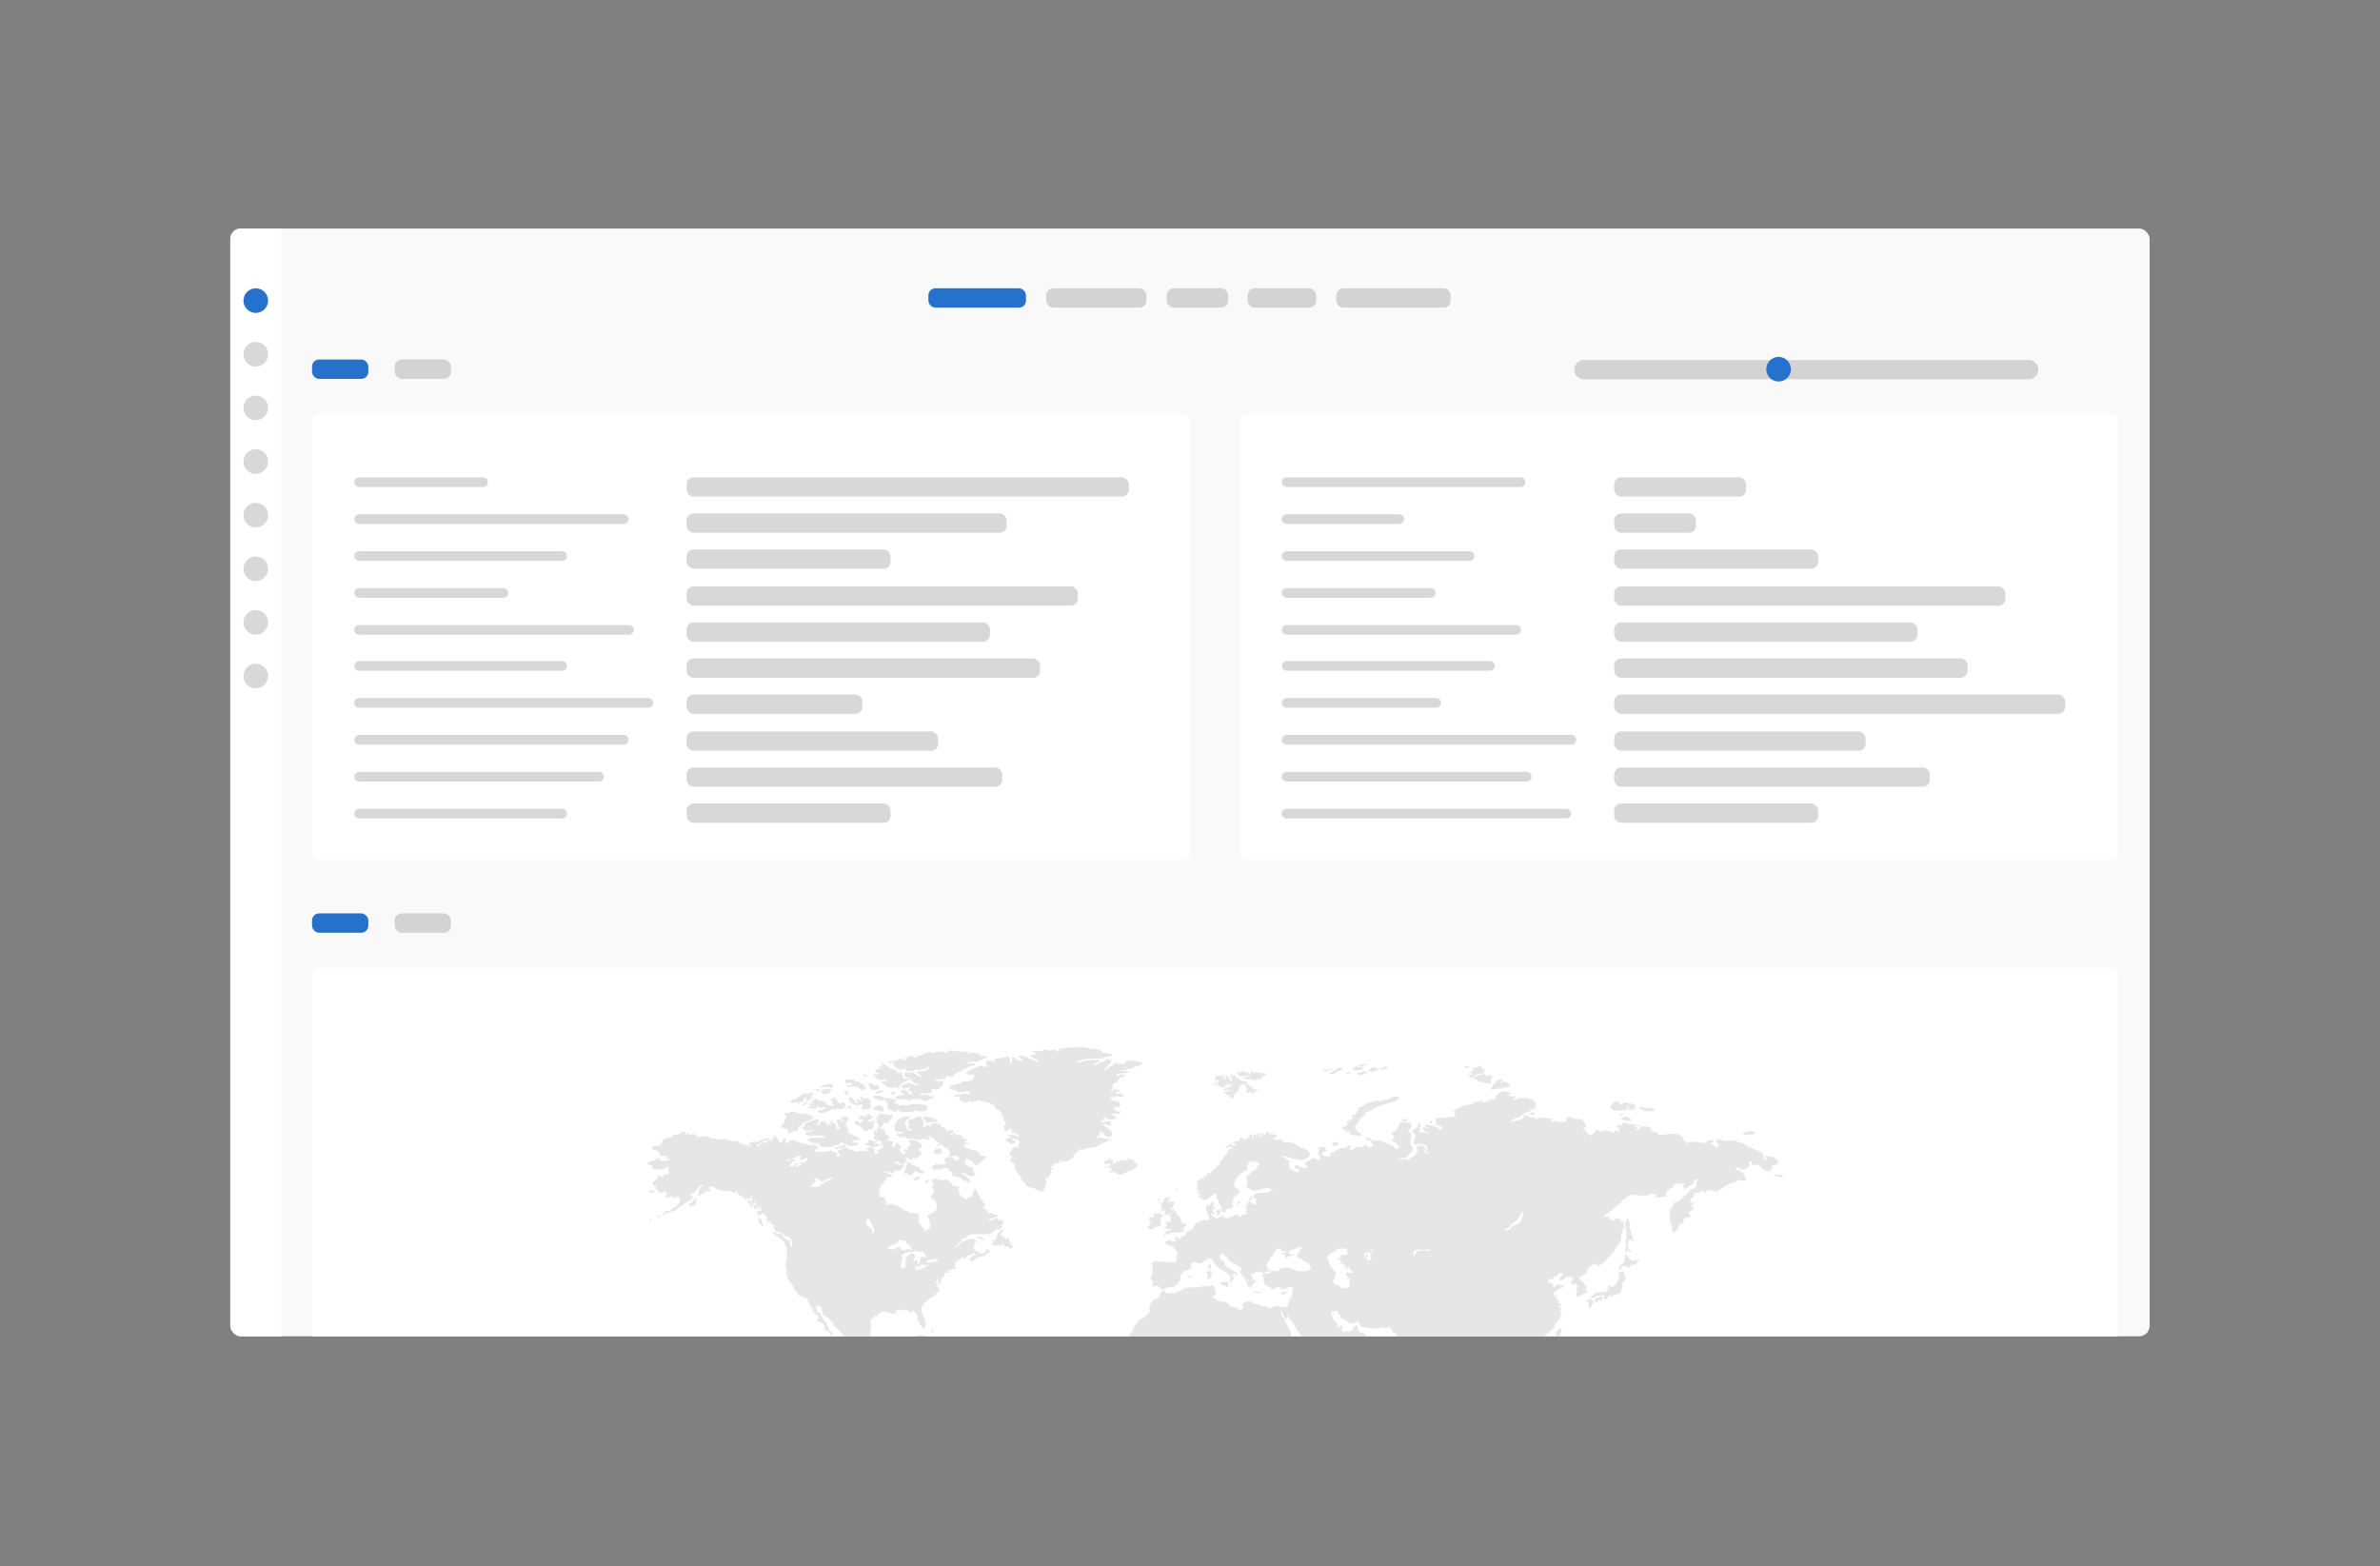 <?xml version="1.0" encoding="UTF-8"?><svg id="Layer_1" xmlns="http://www.w3.org/2000/svg" xmlns:xlink="http://www.w3.org/1999/xlink" viewBox="0 0 620 408"><rect x="0" y="0" width="620" height="408" fill="#808080" stroke="none"/><defs><clipPath id="clippath"><rect x="59.99" y="59.53" width="500" height="288.59" rx="2.75" ry="2.75" style="fill:none; stroke-width:0px;"/></clipPath></defs><rect width="620" height="408" style="fill:none; stroke-width:0px;"/><g style="clip-path:url(#clippath);"><g id="Mask_Group_390"><g id="Group_23698"><rect id="Rectangle_15895" x="59.99" y="59.53" width="500" height="288.59" rx="2.75" ry="2.75" style="fill:#fff; stroke-width:0px;"/><rect id="Rectangle_15896" x="59.99" y="59.53" width="500" height="288.59" style="fill:#3f3f3f; isolation:isolate; opacity:.03; stroke-width:0px;"/><rect id="Rectangle_15897-2" x="59.99" y="59.53" width="13.28" height="288.59" style="fill:#fff; stroke-width:0px;"/><circle id="Ellipse_2887" cx="66.63" cy="78.31" r="3.21" style="fill:#2671cb; stroke-width:0px;"/><circle id="Ellipse_2888" cx="66.63" cy="92.28" r="3.21" style="fill:#3f3f3f; isolation:isolate; opacity:.2; stroke-width:0px;"/><circle id="Ellipse_2889" cx="66.63" cy="106.25" r="3.21" style="fill:#3f3f3f; isolation:isolate; opacity:.2; stroke-width:0px;"/><circle id="Ellipse_2890" cx="66.63" cy="120.23" r="3.21" style="fill:#3f3f3f; isolation:isolate; opacity:.2; stroke-width:0px;"/><circle id="Ellipse_2891" cx="66.63" cy="134.2" r="3.21" style="fill:#3f3f3f; isolation:isolate; opacity:.2; stroke-width:0px;"/><circle id="Ellipse_2892" cx="66.63" cy="148.17" r="3.21" style="fill:#3f3f3f; isolation:isolate; opacity:.2; stroke-width:0px;"/><circle id="Ellipse_2893" cx="66.63" cy="162.14" r="3.21" style="fill:#3f3f3f; isolation:isolate; opacity:.2; stroke-width:0px;"/><circle id="Ellipse_2894" cx="66.63" cy="176.11" r="3.21" style="fill:#3f3f3f; isolation:isolate; opacity:.2; stroke-width:0px;"/><rect id="Rectangle_15898-2" x="81.29" y="107.86" width="228.81" height="116.12" rx="1.83" ry="1.83" style="fill:#fff; stroke-width:0px;"/><rect id="Rectangle_15899-2" x="322.93" y="107.86" width="228.81" height="116.12" rx="1.83" ry="1.83" style="fill:#fff; stroke-width:0px;"/><path id="Rectangle_15900-2" d="M83.12,252.15h466.79c1.01,0,1.83.82,1.83,1.83v94.14H81.29v-94.14c0-1.01.82-1.83,1.83-1.83Z" style="fill:#fff; stroke-width:0px;"/><rect id="Rectangle_15901" x="81.29" y="237.95" width="14.66" height="5.04" rx="1.83" ry="1.83" style="fill:#2671cb; stroke-width:0px;"/><rect id="Rectangle_15902" x="81.29" y="93.66" width="14.66" height="5.04" rx="1.83" ry="1.83" style="fill:#2671cb; stroke-width:0px;"/><rect id="Rectangle_15903" x="178.86" y="124.35" width="115.21" height="5.04" rx="1.83" ry="1.83" style="fill:#3f3f3f; isolation:isolate; opacity:.2; stroke-width:0px;"/><rect id="Rectangle_15904" x="420.5" y="124.35" width="34.36" height="5.04" rx="1.83" ry="1.83" style="fill:#3f3f3f; isolation:isolate; opacity:.2; stroke-width:0px;"/><path id="Rectangle_15905" d="M93.54,124.35h32.3c.7,0,1.26.56,1.26,1.26h0c0,.7-.56,1.26-1.26,1.26h-32.3c-.7,0-1.26-.56-1.26-1.26h0c0-.7.56-1.26,1.26-1.26Z" style="fill:#3f3f3f; isolation:isolate; opacity:.2; stroke-width:0px;"/><path id="Rectangle_15906" d="M335.18,124.35h60.93c.7,0,1.26.56,1.26,1.26h0c0,.7-.56,1.26-1.26,1.26h-60.93c-.7,0-1.26-.56-1.26-1.26h0c0-.7.56-1.26,1.26-1.26Z" style="fill:#3f3f3f; isolation:isolate; opacity:.2; stroke-width:0px;"/><path id="Rectangle_15907" d="M93.54,133.97h68.94c.7,0,1.26.56,1.26,1.26h0c0,.7-.56,1.26-1.26,1.26h-68.94c-.7,0-1.26-.56-1.26-1.26h0c0-.7.56-1.26,1.26-1.26Z" style="fill:#3f3f3f; isolation:isolate; opacity:.2; stroke-width:0px;"/><path id="Rectangle_15908" d="M335.18,133.97h29.32c.7,0,1.26.56,1.26,1.26h0c0,.7-.56,1.26-1.26,1.26h-29.32c-.7,0-1.26-.56-1.26-1.26h0c0-.7.56-1.26,1.26-1.26Z" style="fill:#3f3f3f; isolation:isolate; opacity:.2; stroke-width:0px;"/><path id="Rectangle_15909" d="M93.54,143.59h52.91c.7,0,1.26.56,1.26,1.26h0c0,.7-.56,1.26-1.26,1.26h-52.91c-.7,0-1.26-.56-1.26-1.26h0c0-.7.56-1.26,1.26-1.26Z" style="fill:#3f3f3f; isolation:isolate; opacity:.2; stroke-width:0px;"/><path id="Rectangle_15910" d="M335.18,143.59h47.64c.7,0,1.26.56,1.26,1.26h0c0,.7-.56,1.26-1.26,1.26h-47.64c-.7,0-1.26-.56-1.26-1.26h0c0-.7.56-1.26,1.26-1.26Z" style="fill:#3f3f3f; isolation:isolate; opacity:.2; stroke-width:0px;"/><path id="Rectangle_15911" d="M93.54,153.21h37.56c.7,0,1.26.56,1.26,1.26h0c0,.7-.56,1.26-1.26,1.26h-37.56c-.7,0-1.26-.56-1.26-1.26h0c0-.7.56-1.26,1.26-1.26Z" style="fill:#3f3f3f; isolation:isolate; opacity:.2; stroke-width:0px;"/><path id="Rectangle_15912" d="M335.18,153.21h37.56c.7,0,1.26.56,1.26,1.26h0c0,.7-.56,1.26-1.26,1.26h-37.56c-.7,0-1.26-.56-1.26-1.26h0c0-.7.56-1.26,1.26-1.26Z" style="fill:#3f3f3f; isolation:isolate; opacity:.2; stroke-width:0px;"/><path id="Rectangle_15913" d="M93.54,162.83h70.32c.7,0,1.26.56,1.26,1.26h0c0,.7-.56,1.26-1.26,1.26h-70.32c-.7,0-1.26-.56-1.26-1.26h0c0-.7.56-1.26,1.26-1.26Z" style="fill:#3f3f3f; isolation:isolate; opacity:.2; stroke-width:0px;"/><path id="Rectangle_15914" d="M335.18,162.83h59.78c.7,0,1.26.56,1.26,1.26h0c0,.7-.56,1.26-1.26,1.26h-59.78c-.7,0-1.26-.56-1.26-1.26h0c0-.7.56-1.26,1.26-1.26Z" style="fill:#3f3f3f; isolation:isolate; opacity:.2; stroke-width:0px;"/><path id="Rectangle_15915" d="M93.54,172.22h52.91c.7,0,1.26.56,1.26,1.26h0c0,.7-.56,1.26-1.26,1.26h-52.91c-.7,0-1.26-.56-1.26-1.26h0c0-.7.56-1.26,1.26-1.26Z" style="fill:#3f3f3f; isolation:isolate; opacity:.2; stroke-width:0px;"/><path id="Rectangle_15916" d="M335.18,172.22h52.91c.7,0,1.26.56,1.26,1.26h0c0,.7-.56,1.26-1.26,1.26h-52.91c-.7,0-1.26-.56-1.26-1.26h0c0-.7.56-1.26,1.26-1.26Z" style="fill:#3f3f3f; isolation:isolate; opacity:.2; stroke-width:0px;"/><path id="Rectangle_15917" d="M93.54,181.84h75.36c.7,0,1.26.56,1.26,1.26h0c0,.7-.56,1.26-1.26,1.26h-75.36c-.7,0-1.26-.56-1.26-1.26h0c0-.7.56-1.26,1.26-1.26Z" style="fill:#3f3f3f; isolation:isolate; opacity:.2; stroke-width:0px;"/><path id="Rectangle_15918" d="M335.18,181.84h38.94c.7,0,1.26.56,1.26,1.26h0c0,.7-.56,1.26-1.26,1.26h-38.94c-.7,0-1.26-.56-1.26-1.26h0c0-.7.56-1.26,1.26-1.26Z" style="fill:#3f3f3f; isolation:isolate; opacity:.2; stroke-width:0px;"/><path id="Rectangle_15919" d="M93.54,191.46h68.94c.7,0,1.26.56,1.26,1.26h0c0,.7-.56,1.26-1.26,1.26h-68.94c-.7,0-1.26-.56-1.26-1.26h0c0-.7.56-1.26,1.26-1.26Z" style="fill:#3f3f3f; isolation:isolate; opacity:.2; stroke-width:0px;"/><path id="Rectangle_15920" d="M335.18,191.46h74.21c.7,0,1.26.56,1.26,1.26h0c0,.7-.56,1.26-1.26,1.26h-74.21c-.7,0-1.26-.56-1.26-1.26h0c0-.7.56-1.26,1.26-1.26Z" style="fill:#3f3f3f; isolation:isolate; opacity:.2; stroke-width:0px;"/><path id="Rectangle_15921" d="M93.54,201.08h62.53c.7,0,1.26.56,1.26,1.26h0c0,.7-.56,1.26-1.26,1.26h-62.53c-.7,0-1.26-.56-1.26-1.26h0c0-.7.56-1.26,1.26-1.26Z" style="fill:#3f3f3f; isolation:isolate; opacity:.2; stroke-width:0px;"/><path id="Rectangle_15922" d="M335.18,201.08h62.53c.7,0,1.26.56,1.26,1.26h0c0,.7-.56,1.26-1.26,1.26h-62.53c-.7,0-1.26-.56-1.26-1.26h0c0-.7.56-1.26,1.26-1.26Z" style="fill:#3f3f3f; isolation:isolate; opacity:.2; stroke-width:0px;"/><path id="Rectangle_15923" d="M93.54,210.7h52.91c.7,0,1.26.56,1.26,1.26h0c0,.7-.56,1.26-1.26,1.26h-52.91c-.7,0-1.26-.56-1.26-1.26h0c0-.7.56-1.26,1.26-1.26Z" style="fill:#3f3f3f; isolation:isolate; opacity:.2; stroke-width:0px;"/><path id="Rectangle_15924" d="M335.18,210.7h72.84c.7,0,1.26.56,1.26,1.26h0c0,.7-.56,1.26-1.26,1.26h-72.84c-.7,0-1.26-.56-1.26-1.26h0c0-.7.56-1.26,1.26-1.26Z" style="fill:#3f3f3f; isolation:isolate; opacity:.2; stroke-width:0px;"/><rect id="Rectangle_15925" x="178.86" y="133.74" width="83.37" height="5.04" rx="1.83" ry="1.83" style="fill:#3f3f3f; isolation:isolate; opacity:.2; stroke-width:0px;"/><rect id="Rectangle_15926" x="420.5" y="133.74" width="21.3" height="5.04" rx="1.83" ry="1.83" style="fill:#3f3f3f; isolation:isolate; opacity:.2; stroke-width:0px;"/><rect id="Rectangle_15927" x="178.86" y="143.13" width="53.14" height="5.04" rx="1.83" ry="1.83" style="fill:#3f3f3f; isolation:isolate; opacity:.2; stroke-width:0px;"/><rect id="Rectangle_15928" x="420.5" y="143.13" width="53.14" height="5.04" rx="1.83" ry="1.83" style="fill:#3f3f3f; isolation:isolate; opacity:.2; stroke-width:0px;"/><rect id="Rectangle_15929" x="178.86" y="152.75" width="101.92" height="5.04" rx="1.83" ry="1.83" style="fill:#3f3f3f; isolation:isolate; opacity:.2; stroke-width:0px;"/><rect id="Rectangle_15930" x="420.5" y="152.75" width="101.92" height="5.04" rx="1.83" ry="1.83" style="fill:#3f3f3f; isolation:isolate; opacity:.2; stroke-width:0px;"/><rect id="Rectangle_15931" x="178.86" y="162.14" width="79.02" height="5.04" rx="1.83" ry="1.83" style="fill:#3f3f3f; isolation:isolate; opacity:.2; stroke-width:0px;"/><rect id="Rectangle_15932" x="420.5" y="162.14" width="79.02" height="5.04" rx="1.83" ry="1.83" style="fill:#3f3f3f; isolation:isolate; opacity:.2; stroke-width:0px;"/><rect id="Rectangle_15933" x="178.86" y="171.53" width="92.08" height="5.04" rx="1.83" ry="1.83" style="fill:#3f3f3f; isolation:isolate; opacity:.2; stroke-width:0px;"/><rect id="Rectangle_15934" x="420.5" y="171.53" width="92.08" height="5.04" rx="1.83" ry="1.83" style="fill:#3f3f3f; isolation:isolate; opacity:.2; stroke-width:0px;"/><rect id="Rectangle_15935" x="178.86" y="180.92" width="45.81" height="5.04" rx="1.83" ry="1.83" style="fill:#3f3f3f; isolation:isolate; opacity:.2; stroke-width:0px;"/><rect id="Rectangle_15936" x="420.5" y="180.92" width="117.5" height="5.04" rx="1.83" ry="1.83" style="fill:#3f3f3f; isolation:isolate; opacity:.2; stroke-width:0px;"/><rect id="Rectangle_15937" x="178.86" y="190.54" width="65.51" height="5.04" rx="1.83" ry="1.83" style="fill:#3f3f3f; isolation:isolate; opacity:.2; stroke-width:0px;"/><rect id="Rectangle_15938" x="420.5" y="190.54" width="65.51" height="5.04" rx="1.83" ry="1.83" style="fill:#3f3f3f; isolation:isolate; opacity:.2; stroke-width:0px;"/><rect id="Rectangle_15939" x="178.86" y="199.93" width="82.23" height="5.04" rx="1.83" ry="1.83" style="fill:#3f3f3f; isolation:isolate; opacity:.2; stroke-width:0px;"/><rect id="Rectangle_15940" x="420.5" y="199.93" width="82.23" height="5.04" rx="1.83" ry="1.83" style="fill:#3f3f3f; isolation:isolate; opacity:.2; stroke-width:0px;"/><rect id="Rectangle_15941" x="178.86" y="209.32" width="53.14" height="5.04" rx="1.83" ry="1.83" style="fill:#3f3f3f; isolation:isolate; opacity:.2; stroke-width:0px;"/><rect id="Rectangle_15942" x="420.5" y="209.32" width="53.14" height="5.04" rx="1.83" ry="1.83" style="fill:#3f3f3f; isolation:isolate; opacity:.2; stroke-width:0px;"/><rect id="Rectangle_15943" x="102.82" y="237.95" width="14.66" height="5.04" rx="1.83" ry="1.83" style="fill:#3f3f3f; isolation:isolate; opacity:.2; stroke-width:0px;"/><rect id="Rectangle_15944" x="102.82" y="93.66" width="14.66" height="5.04" rx="1.83" ry="1.83" style="fill:#3f3f3f; isolation:isolate; opacity:.2; stroke-width:0px;"/><g id="Group_23696"><rect id="Rectangle_15945" x="241.85" y="75.1" width="25.42" height="5.04" rx="1.83" ry="1.83" style="fill:#2671cb; stroke-width:0px;"/><rect id="Rectangle_15946" x="272.54" y="75.1" width="26.11" height="5.04" rx="1.83" ry="1.83" style="fill:#3f3f3f; isolation:isolate; opacity:.2; stroke-width:0px;"/><rect id="Rectangle_15947" x="303.92" y="75.1" width="16.03" height="5.04" rx="1.83" ry="1.83" style="fill:#3f3f3f; isolation:isolate; opacity:.2; stroke-width:0px;"/><rect id="Rectangle_15948" x="324.99" y="75.1" width="17.87" height="5.04" rx="1.83" ry="1.83" style="fill:#3f3f3f; isolation:isolate; opacity:.2; stroke-width:0px;"/><rect id="Rectangle_15949" x="348.12" y="75.1" width="29.78" height="5.04" rx="1.83" ry="1.83" style="fill:#3f3f3f; isolation:isolate; opacity:.2; stroke-width:0px;"/></g><g id="Group_23697"><line id="Line_441" x1="412.6" y1="96.29" x2="528.49" y2="96.29" style="fill:none; isolation:isolate; opacity:.2; stroke:#3f3f3f; stroke-linecap:round; stroke-width:5px;"/><circle id="Ellipse_2895" cx="463.33" cy="96.18" r="3.21" style="fill:#2671cb; stroke-width:0px;"/></g><path id="Map" d="M318.59,333.98c-.29-.15-.76.13-.69.33.05.13.24.3.85.46s.68.57.93.58.28-.23.22-.56.3-.71.34-.77-.16-.16-.66-.05-.7.15-1,0ZM314.59,332.42c-.11.48.06,1.07.34.79s.41-.15.57-.35.02-.97.13-1.34-.49-.54-.75-.31-.49-.04-.59.15c-.13.23.41.59.3,1.06h0ZM394.98,370.09c.19.32.44.02.44-.2s-.63-.11-.44.2ZM401.4,374.62c.49-.37-.8-.22-.83-.51s-.97-.02-1.43-.22.51-.37.82-.56-.19-.27-.97-.02-1.68-.54-1.7-.2-1.41-.15-1.75-.39-1.65-.56-1.92-.1-.5.05-.39.49c.07.29.39.12.61.12s.12.41.44.46,1.36.34,1.46.12,1.07,0,1.55.39,1.6.41,2.04.34.92.29,1.09.05.49.39.97.02h0ZM393.65,370.26c0-.17.12-.24.34-.19s.19-.46.02-.51-.27-.66-.68-.66-.34.34-.1.37.39.22.32.39-.17-.17-.51-.15-.12-.42-.51-.44-.32-.73-.73-.73-.44-.34-.17-.58-.41-.46-.41-.76-.44-.12-.44-.37-.19-.12-.41-.41-.32-.02-.51-.24-.46-.34-.63-.27-.56-.32-.71-.71c-.11-.31-1.24-.83-1.38-1.24s-.53-.58-1.19-.56-.92-.64-1.07-.32c-.19.41.7,1.34,1.12,1.58s.63,1.12,1.12,1.17.53,1.58.9,1.66,1.14,1.27,1.26,1.9.92.95,1.19,1.41,1.33,1.1,1.48,1.29.29.63.41.41.63,0,.87.02.32-.88.29-1.22.12-.68.12-.85h0ZM386.8,366.97c.29-.29-.46-.9-.51-.66-.05.25.22.95.51.66h0ZM387.86,368.87c.17-.15-.23-.85-.39-.46-.05.12.22.61.39.46h0ZM404.24,375.52c.15.22.56.22.73.37s.78.46.78.05-1.67-.66-1.51-.41h0ZM396.32,368.11c.17.27.71.32.71.83s.46,1.32.78,1.1.56.1.66.32.85-.17,1.09-.12,1,.2,1.04.49.73-.02,1.19-.19.19-1.56.63-1.83.53-.78.49-1.27,1.07-.51,1.24-.71-.24-.51-.56-.66-.05-.46-.27-.66-.58-.71-.27-.73-.22-.46.05-.61c.04-.02.08-.04.12-.06.29-.14.7-.33.51-.5-.22-.19.66-.02.75-.32s-.34-.54-.56-.49-.73.02-.73-.2-.46-.63-.75-.63-.63.58-.66.83-.49.22-.44.56c.02.13-.07.19-.18.23-.17.05-.4.05-.4.19,0,.21-.37-.08-.57-.09-.21,0-.65.68-.75,1.14s-.53.32-1.19.37-.39.73-.53,1.05c-.13.29-.85-.23-1.22-.31-.03,0-.06,0-.09,0-.32.02-.84.86-.53,1.15.36.34.27.88.44,1.14h0ZM411.33,366.07c-.39.54.13,1.86.44,1.8.27-.05-.22-.71.32-.66s.29-.27.29-.61-.49-.05-.49-.22-.17-.85-.56-.31h0ZM404.63,370.48c.36.02.32.56.24.88s-.22,1.07.1.95c.39-.15.63-.63.41-.8s-.19-1.24-.1-1.51.75-.07.53.34.41.37.41.83.36.22.75.1.32-.34.05-.63.19-.71-.17-.95-.61-.61-.27-.68,1.36-.66,1.24-.9-1.55.05-1.68.49-1.14-.05-1.02-.81,2.14-.88,2.72-.61,1.21-.44,1.43-.85-.46.07-.87.34-1.51-.02-2.06-.22-.54.34-1,.41-.36,1.1-.58,1.22-.22.88-.66,1.58.15.81.51.83h0ZM412.88,370.38c.51,0,.78.37,1.04.37s.07-.63-.56-.83-1.71-.03-1.6.29c.1.29.61.17,1.12.17h0ZM411.09,370.53c.19-.34-1.11-.72-1-.27.1.39.8.61,1,.27h0ZM409.16,375.52c.04-.05.08-.1.11-.14.02-.03.05-.05.08-.07.02-.02.05-.04.08-.05.47-.28,1.67-.63,1.73-.8.07-.2-.73.05-1.21.02-.33-.02-.46.26-.7.45-.02.02-.05.03-.07.05-.08.05-.17.09-.27.11-.04,0-.07.01-.11.02,0,0,0,0-.02,0-.09,0-.18.03-.26.07-.47.2-.72.76-.39.93.31.17.77-.28,1.03-.59h0ZM402.27,374.43c-.24-.17-.54.23-.39.44.32.31.79.39,1.19.2.61-.29,1.02-.02,1.17-.34s-1.12-.61-1.21-.39-.51.27-.75.1h0ZM408.17,374.38c-.66-.1-1.09.39-1.75.15s-1.64,0-1.53.22c.1.2.68.22,1.34.24s1.24-.34,1.68-.37.92-.14.27-.24h0ZM256.97,358.92c.17-.07.15-.32-.04-.48s-.79.08-.6.17-.09.29.02.39c.1.09.45,0,.62-.08h0ZM242.61,346.31c0,.33.27.37.28.56s.28.44.33.33c.09-.19-.2-.37-.22-.51s.08-.33-.08-.62-.3-.09-.3.24h0ZM441.69,384.82c.05.29,2.09,1.85,2.38,1.66s-2.43-1.96-2.38-1.66h0ZM398.41,290.29c.24.32,1.46.15,1.48-.24s-.9-.34-1-.15-.63.21-.49.39ZM393.73,319.81c0,.51-1.68.77-1.82.55-.13-.19,1.24-.26,1.57-.99.33-.73,1.57-1.11,2.19-2.08.44-.7.8-1.75,1.06-1.68s-.22,2.3-.91,2.92-2.08.77-2.08,1.28ZM394.82,355.54c-.01-.09-.02-.17-.02-.26v-.02c0,.09,0,.19.02.28ZM390.39,348.52s.03-.02.05-.03c0,0-.01.01-.02.02,0,0-.02,0-.03,0ZM389.53,349.21s.02.01.03.02c-.02,0-.03-.02-.05-.02,0,0,.01,0,.02,0h0ZM382.51,343.81s0,0,0,0c-.02,0-.04.02-.05.02l.04-.02ZM379.54,343.72s.03-.02.04-.03c-.02.01-.04.03-.05.05,0,0,0-.01,0-.02h0ZM379.39,322.87s.04,0,.06,0c-.01,0-.03,0-.04,0h-.02ZM378.87,322.69s.04.04.06.05c-.02-.01-.03-.03-.05-.04,0,0,0,0,0-.01h0ZM373.83,341.72s.04-.05.05-.09c0,.02,0,.04-.02.05-.01.01-.02.03-.03.04ZM368.92,326.19c-.61.66-.17,1-.44,1.05-.29.05-.44-1-.1-1.34s1.43-.49,2.11-.32,1.89-.15,2.07-.1-.17.39-.85.39-2.19-.34-2.79.32ZM372.32,338.14s.02-.1.03-.15c0,.02,0,.04,0,.05,0,.03-.01.06-.02.1ZM371.63,336.78s0,.01.01.02c-.01-.01-.02-.03-.03-.04,0,0,.02.01.02.02ZM371.1,336.69s0,0,0,.02c0,0,0-.01,0-.02ZM368.87,335.1c-.07-.03-.13-.05-.2-.07.07.01.14.04.2.07h0ZM369.02,335.2s0,0,.01,0c.06-.01.11-.02.15-.03-.04,0-.09.02-.15.03,0,0,0,0-.01,0h0ZM368.2,332.81s-.13.02-.3.04c.17-.02.29-.04.3-.04h0ZM368.14,334.79c-.11-.06-.37.13-.63.35.26-.22.52-.42.63-.35ZM366.86,335.51s-.03.01-.05.02c.02,0,.03-.01.05-.02h0ZM365.34,332.13c-.08,0-.15,0-.23,0,.08,0,.15,0,.23,0h0ZM365.38,330.66s-.06-.02-.09-.02c.03,0,.05,0,.08,0,0,0,0,0,.01,0h0ZM356.78,325.65c-.09-.21,1.35.03,1.14.31-.1.13-1.06-.12-1.14-.31ZM357.84,336.63s.03-.01.05-.01c-.02,0-.04.02-.06.03,0,0,0-.01.01-.01h0ZM357.5,342.06s-.08-.09-.12-.13c.03.05.07.09.12.13ZM357.04,328.04c-.61.44-1.19.37-1-.17s.22-1.17-.1-1.17-.1,1.12-.34,1.19c-.22.06-.3-.81-.12-1.27.02-.05.04-.1.07-.14.27-.39.63-.07.75.02.11.08.05-.41.34-.39s-.02.49.2.49c.17,0,.56.6.44,1.08-.04.14-.12.27-.24.36ZM353.31,330.82s0,0,0,0h0ZM351.45,331.63c-.29-.1-.66-.34-.75,0s-.22.71.17.68.32.24.05.51.41-.05.46.2.27.27.17.66c-.04.37-.04.74,0,1.1.02.14.01.29-.02.43-.13.19-1.07.37-1.77.39s-.75-.9-1.51-.9c-.53-.03-.95-.45-.99-.97-.02-.18.04-.35.14-.49.41-.51.73-1.32.49-1.75-.23-.33-.47-.65-.73-.95-.46-.57-.96-1.19-.94-1.44.02-.41.19-.68-.32-1.12s.05-.73.41-1.19c.33-.41,1.02-.6,1.45-.89.05-.03.1-.07.15-.11.41-.36,1.17-.71,1.73-.56.56.15,1.02-.1,1.26.24s0,.98.1,1.22-.44.27-.8.22-1.12.15-1.02.37.36.73-.12.46-.68.27-.41.27.63.32.63.54.02.71.27.63.24.37.58.34.66.1.39.41.17,1.19.27,1c.06-.12,0-.39.1-.56.06-.1.17-.17.38-.15.58.05.32.73.63.76s.68.51.39.49-.54.27-.83.17h0ZM346.09,332.82c-.17.13-.36.24-.56.33.2-.09.38-.2.56-.33h0ZM345.39,330.38s0,0-.01,0c-.05-.03-.09-.05-.14-.08.05.03.1.06.15.09ZM349.82,351.35s-.03.01-.05.02c.04-.01.07-.02.11-.03l-.06.02ZM344.32,330.99s.04.06.06.09c-.02-.03-.04-.06-.05-.08,0,0,0,0,0-.01ZM344.03,332.51s0,0,0,0c0,0,0,0,0,0h0ZM343.81,332.32s-.05,0-.08,0c.03,0,.05,0,.08,0h0ZM342.77,331.1s.02.03.02.05c-.02-.04-.04-.07-.06-.1.01.02.02.04.04.05h0ZM339.7,339.66c-.11,0-.21,0-.38.01.17,0,.27-.01.38-.01h0ZM334.83,367.18c.32.08.56.2.54.3-.04.2-.58.11-.58.53,0,.03,0,.06,0,.08.02.31-.14.61-.4.78-.24.11.33.46.06.51s-.89-.26-1.33-.07c-.29.12-.23-.61,0-1.26.15-.43.38-.82.62-.89.36-.08.74-.07,1.1.03ZM335.8,379.11c-.21.31-.82-.66-.89-1.26s.35-.9.09-1.46c-.21-.47-.35-.93-.19-1.07.03-.03.08-.05.12-.05.28,0,.61,1.06.59,1.67,0,.1-.01.19-.04.29-.16.41.33,1.35.35,1.74,0,.05,0,.1-.02.14ZM334.25,375.31s.02.04.03.06c-.03-.05-.05-.1-.09-.14.02.03.04.05.05.08h0ZM334,379.01s0,0,0,0-.01,0-.02,0c0,0,0,0,0,0h0ZM337.05,355.29s0-.02,0-.04c0,0,0,.02,0,.03,0,0,0,0,0,0ZM341.8,356.88s0,0,0,0c0,0,.01-.02.01-.02,0,0,0,0-.01.02h0ZM332.56,386.19s.02.02.03.03c-.01-.02-.03-.03-.05-.03,0,0,.01,0,.02,0ZM331.88,373.97c-.19-.31-.37-.72-.6-.84-.4-.22-.56-2.98-.36-3.05.03,0,.05.02.08.08.09.28.16.57.2.86.12.62.27,1.36.5,1.57.42.38.35.82.44,1.08s.46.55.2.66c-.17.07-.31-.11-.46-.35ZM330.84,385.87c.01-.16-.11-.3-.27-.32.16.02.28.16.27.32,0,0,0,0,0,0,0,0,0,0,0,0h0ZM331.98,369.27h0s0,0,.01,0h0ZM329.29,362.44l.19.48v.03s-.19-.51-.19-.51ZM326.05,382.17s.06-.01.09-.02c-.05,0-.1.02-.14.03.02,0,.03,0,.05-.01h0ZM325.93,358.11s.06.07.1.12c-.04-.05-.08-.09-.1-.12h0ZM320.78,365.04s-.04.05-.05.08c.01-.03.03-.05.05-.08h0ZM319.85,347.85l-.65.35,1.39-.75-.73.4ZM320.21,361s.04.06.07.09c-.03-.02-.05-.05-.07-.09,0,0,0,0,0,0h0ZM319.11,356.34s.06.02.09.02c-.02,0-.03,0-.05,0-.02,0-.03-.01-.04-.02h0ZM317.85,365.42c.21,0,.43.02.65.02h-.1c-.19,0-.37-.02-.55-.02h0ZM317.47,347.45h0ZM317.03,365.44l-.2.06.35-.1-.15.04ZM315.55,341.42s.07-.05.1-.07c-.05.04-.1.07-.14.1.01-.01.03-.02.04-.03h0ZM309.69,357.32s0,.03,0,.05c0,0,0,0,0,0,0-.01,0-.03,0-.04h0ZM308.2,358.15s.09,0,.14,0c-.04.01-.09.01-.13,0h0ZM307.39,358.14c.04-.07.11-.1.19-.1-.03,0-.07,0-.1.02-.04.02-.07.04-.09.08h0ZM307.34,358.24s.03-.06.05-.09c-.02.03-.04.06-.05.09h0ZM305.2,359.19s.03,0,.04,0c0,0,0,0,0,0,0,0-.02,0-.03,0h0ZM302.98,358.63s.09.02.13.04c-.05-.02-.1-.04-.15-.04,0,0,.01,0,.02,0h0ZM300.89,358.79s.05.04.08.05c-.03,0-.05-.02-.08-.04,0,0,0,0,0,0h0ZM300.65,361.15s.01-.01.01-.02c0,0-.01.02-.01.03,0,0,0,0,0-.01h0ZM298.95,360.42s-.01-.06-.03-.09c.01.02.02.04.03.06,0,.01,0,.02,0,.03h0ZM298.14,357.06c0,.05,0,.09,0,.09,0,0,0-.04,0-.09ZM297.35,355.02s.02.04.03.07c0-.02-.02-.05-.04-.08,0,0,0,0,0,.01h0ZM333.25,319.33s.02.04.03.06c0,0,0,0,0,0,0-.01-.02-.04-.03-.05ZM330.44,314.8s.03.06.05.09c-.02-.02-.03-.04-.04-.06,0,0,0-.02,0-.03ZM329.62,323.49c-.09.02-.2.05-.3.09.1-.03.21-.06.3-.09ZM329.79,313.18h0s0,0,0,.01c0,0,0,0,0-.01ZM326.65,317.37s0,0,0,0c0,.02,0,.05,0,.07,0-.03,0-.05,0-.08h0ZM326.02,323.91s0-.01-.01-.02c0,0,0,0,.01,0s0,0,0,0h0ZM326.01,316.99s-.02-.02-.03-.04c0,0,0-.01,0-.02,0,.03.01.06.03.06h0ZM325.7,328.05s.05-.05.07-.08h0s-.04.06-.07.08ZM325.71,323.7s-.01,0-.02-.01-.01-.01-.02-.02c.01.01.02.02.04.03h0ZM325.67,329.81h0s0,.04.02.06c-.01-.02-.02-.04-.02-.06,0,0,0,0,0,0h0ZM325.67,329.71s0,.02,0,.03c0,0,0-.01,0-.02,0,0,0,0,0-.01h0ZM324.68,331.3h0s.03,0,.04,0c-.02,0-.04,0-.06,0h.02ZM324.59,331.32s.02-.01.03-.01c0,0,0,0,0,0,0,0,0,0,0,0-.03,0-.06.02-.06.04,0,0,0-.02.02-.02h0ZM324.1,329.87c.09.06.16.11.16.11l-.05-.03s-.07-.05-.11-.08h0ZM324.05,329.84c-.05-.04-.11-.07-.17-.11.06.04.12.08.17.11h0ZM324.18,326.01s-.04.03-.04.05c0-.01.01-.03.02-.04,0,0,.01,0,.02-.01h0ZM323.47,329.56s.02,0,.03,0c-.02,0-.04.02-.06.03,0,0,.02-.02.03-.02h0ZM322.79,322.31s.07.08.11.1c-.04-.03-.08-.06-.11-.1,0,0,0,0,0,0ZM320.88,325.56s.05-.05.05-.05l-.02.02-.04.03ZM320.73,325.2s0,.01.01.01c0,0-.01-.02-.02-.02,0,0,0,0,0,0h0ZM319.8,320.81s.03-.06.04-.09c-.01.03-.03.06-.04.09ZM318.18,325.44s.05,0,.07,0c-.01,0-.02,0-.04,0s-.02,0-.04,0ZM315.54,324.6s0,0,0,0c-.01.03-.02.07-.02.1,0-.03,0-.06.01-.1h0ZM313.8,324.46s.02-.05.02-.08c0,.02,0,.04,0,.05s0,.02-.01.03h0ZM313.37,326.29c-.07.21,0,.34.09.39-.09-.06-.16-.18-.09-.4,0,0,0,0,0,.01h0ZM312.9,322.49s0,0,0,0c-.02,0-.04,0-.06-.01.02,0,.04,0,.05,0ZM312.65,321.72s0,0,0,0c0,0,0,0,0,0ZM312.35,322.43h.03c-.05,0-.11,0-.16.01.04,0,.09-.01.13-.01h0ZM331.35,297.74s0,0,0,0c-.02.02-.04.04-.06.07.02-.02.03-.04.05-.06h0ZM324.56,298.15s.05.04.07.06c-.05-.04-.1-.07-.15-.11.03.01.05.03.08.05h0ZM462.58,303.46c.13-.17.41-.11.44-.26s.17-.46.43-.45c-.15-.3-.92-.8-1.12-1.08s-1.13-.41-1.13-.27c-.45-.35-1.43-.38-1.45-.21s.23.18.38.38-.19.3-.12.52-.36-.11-.52-.23-.08-.6-.04-.84-.28-.2-.32-.44-1.13-.74-1.59-.94-1.06-.37-1.22-.61-.98-.27-1.3-.6-1.7-.91-2.3-.95-.46-.36-.75-.32c-.64.03-1.29,0-1.93-.07-.39-.06-.47.23-.75.12s-1.72-.63-1.89-.44-.1.48-.27.52,0,.29.4.66.16.65-.21.81-.95-.15-1.13-.43-.68-.16-.8-.52c.63-.01.96-.18,1-.45s-.66-.45-1.03-.43-.58.55-.97.77-1.89-.09-2.05-.23-2.26,0-2.48.15-.06.72-.17.77-.22-.66-.22-.79-.26-.23-.63-.23c-.28-.33-.58-.49-.29-.69s-.53-.85-1.34-1.17-2.62-.13-3.11.01-1.46.1-1.92.11-.09-.18-.22-.4-.92-.49-1.03-.3c-.32-.27-1.06-.54-1.35-.48.26-.27.84-.2.58-.58s-2.44-.51-2.65-.44-.01.35-.49.8-.93.15-.87-.07.64-.18.64-.4-.8-.1-.92-.28.17-.3.46-.22.8.13.83,0-.3-.16-.79-.24-1.66-.37-2.28-.3-.9-.23-1.24-.26-.34.18-.18.38-.33.32-.73.26-.98.22-.75.51.46-.09.66.01-.51.3-.22.44.24.41.26.56-.49.22-.67,0-.44-.02-.78-.05c.13.23.26.46-.23.51s-.36-.45-.66-.39-.92-.23-1.26-.22-.5.28-.95.32c-.46.02-.91-.16-1.24-.48-.68.24-.69.78-.91.82s-.3.51-.52.63-.23-.18-.51-.16-1.18-.85-1.23-1.11-.61-.74-.75-.84c.51.17.74.17.92.07s.16-.55-.16-.56c.12-.38-.4-.85-.21-.9-.42-.33-.7-.55-.72-.68s-1.14-.18-1.09.01c-.24-.18-.7-.13-1.24-.28s-.55-.52-.73-.55-.12.52-.39.4c-.15-.08-.34-.03-.42.12-.05.09-.05.21,0,.3.15.32.01.37-.01.62-.8-.07-.8.31-1.48.13-.68-.17-.98.01-1.1-.21-.38.12-1.42.05-1.51-.22s.18-.32.34-.39-.17-.18-.74-.15-.94-.29-1.52-.23-1.88.18-2.06.27.17.41-.11.44-.08-.54-.13-.8c-.35.11-1.08.18-1.26.02-.27-.24-.6-.4-.95-.49-.47-.12-1.06.39-.92.54s.49.04.5.13c.02.2-1.01.12-1.01.29s-.96.4-1.25.44c-.8.1-.97.1-1.35.42s-.08-.28.21-.57.6-.17.77-.4.44-.21.9-.28.44-.34.66-.44.75-.3.85-.52,1.19-.58,1.41-.57.27-.44.39-.44c.34-.1.67-.23,1-.39.2-.09.35-.28.38-.5.01-.16-.33-.13-.36-.28.67-.24.41-.58.21-.52s.11-.18-.07-.4-.55.13-.53-.1c.03-.24-.03-.48-.17-.67-.15-.15-.41.26-.72.02s-1.19-.38-1.19-.28-.42-.15-.51-.05-.79.08-1.01.02-.52.09-.53.3-.87.13-1.03.1.6-.66.6-.77-1.28.02-1.35-.1-.69-.16-.97-.15c.5-.12.73-.34,1.01-.39-.02-.49-.32-.4-.6-.49-.28-.1-.57-.18-.86-.22-.24-.01-.51.12-1.08.23s-.62.55-.91.68-.8.67-.56.72.12.2.16.35-.18.2-.46.15-1.26-.04-1.25.17.57.3.53.41-.43-.01-.62-.12-.63-.05-.72.16-.42.16-.53.11-.35.1-.53.04.36-.33.23-.46-.72-.01-.78.21-.41-.16-.55-.09c-.17.1-.35.19-.54.27-.26.11-.69-.12-.79.07s.49.26.5.34-1.32.07-1.36.21-.49.13-1.03.15-.33.28-.77.37-.63.1-.78.32c-.13.19-.39.25-.58.12-.02-.01-.03-.02-.05-.04-.11.13-.32.35-.45.3-.08.18.02.36-.08.5s-.58-.16-.7-.04.23.28.45.26c.17-.03.34.09.36.27,0,0,0,.01,0,.02.02.16-.51-.1-.62.04.55.24.38.33.58.51.16.19-.07.24-.05.39-.23-.07-.87-.12-1.01.04-.55-.01-1.01.17-1.6.2s-1.82.07-2.13.18-.56.54-.28.82.01.4.01.58.73.56,1.12.6.7.51.47.8-.93-.08-1.4-.45-1.53-.51-1.88-.49-.15-.32-.6-.31-.82.42-.52.42c.18.27.43.23.79.39s-.3.38-.68.12c-.29-.19-.69-.12-.88.18,0,0,0,0,0,0-.11.19.44.76,1.09.85s.44.3.74.41c-.33.26-.74-.07-1.07-.24s-1.21.07-1.4-.12.12-.39-.05-.54-.02-.48.19-.82c.18-.38.02-.83-.35-1.02-.32-.1-.29.23-.22.33s.04.56-.21.87-.98.3-.98.51-.5.37-.33.51c.35.34.67.72.93,1.13.1.23-.6.96-.49,1.39s-.1.62.04.83.44.02.63.11.51-.12.96-.21,1.27.39,1.58.54.15.39.3.63-.36.24-.38.61.91.52.95.63-.66.02-.92-.07-.29-.45-.38-.52.18-.37.21-.6-.3-.37-.41-.52-.3-.39-.52-.34-1.02.12-1.26.34.04.84.17,1.15-.71.73-.68.97-.26.35-.62.55-.77.34-.75.66-.49.15-.74,0-.58.08-.95.07-.36-.32-.66-.21c-.14.07-.31.02-.39-.11-.04-.07-.05-.16-.02-.24.46.27.67.19.91.06s.12.17.47.2c.69-.13.7-.22.62-.35s.19-.23.36-.3c.19-.08.1-.35.26-.44.39-.28.46-.54.62-.54s.24-.26.15-.39.06-.5.22-.55c-.12-.41-.66-.78-.62-1.01s-.1-.66-.02-.84c.04-.26.04-.52-.01-.78-.02-.22.13-.46.21-.87s-.43-.83-.67-.94-.09-.33.27-.62.38-1.21.35-1.4-.74-.36-1.02-.34c-.52.01-1.05-.01-1.57-.07-.26-.05-.34.22-.46.46-.23.37-.41.76-.55,1.17-.16.55-.8.72-1.09.84s-.47.52-.34.72c.6.18.45.69.36.77s.16.26-.05.39-.4.42-.28.56.72.22.97.37.16.41.35.67.4.1.5.26-.35.79-.51.82-.8-.65-1-.79-.95-.38-1.32-.57-.68-.17-1.09-.45-.77-.41-1.52-.4-1.24-.17-1.49-.13-.16-.26-.61-.45-.74-.46-1-.33-.16.62.23.68.19.27.61.24.53.12.52.38c.03.27.16.52.38.68.18.17.07.45-.26.45s-.7.05-.56.28c-.75.05-.56-.18-.43-.32s-.29-.3-.5-.38-1.03.54-1.26.63-.8-.15-1.38,0-.55.61-.77.56-.86.06-1.11-.09c.46-.21.55-.29.4-.46s.2-.44.18-.56-.96.2-1.12.33.01.38-.16.46c-.56-.29-1.98.04-2.25.34s-.79.32-.79.49-.64.16-.9.28-.09.62-.18.87-1.09.17-1.4.18-.41-.58-.66-.62-.1-.38-.02-.52.27-.02.57-.22.61.1.73-.04-.46-.49-.5-.79-.68-.39-1.04-.29c-.34.08-.7.04-1.02-.11.52.41.33.71.39.89s-.1.6-.32.91-.06.3.27.29.3.41.3.73-.26.4-.26.63c-.44.08-.55-.06-.6-.26s-.55-.09-.83-.16-.39.05-.52.26-.52.29-.73.32c-.23.03-.57.43-.79.57s-.26.43.05.72.36.49.34.65-.85.11-.98-.06-.67-.23-.85-.2-.68-.55-.93-.56-.41.3-.5.46.12.21.24.48.57.28.8.28.15.35.07.5-.5.26-.62.1-.63,0-.64-.2-.38-.49-.75-.43-.45-.18-.42-.48-.21-.46-.19-.6-.17-.4.02-.54.05-.34.06-.52-.33-.46-.63-.46-.24-.3-.5-.37-.76-.49-.8-.67c.58.19.93.39,1.51.46s.8.34,1.43.45,1.01.18,1.92.32,2.13-.79,2.38-1.05-.07-.78-.07-.98-.41-.22-.47-.36c-.14-.25-.4-.41-.68-.41-.35,0-.4-.4-.68-.38s-.47-.12-1.2-.61-1.74-.84-1.92-.76c-.55-.23-.83-.21-1.02-.06s-.39-.13-.75-.05-.56-.16-.46-.27.63-.01.61-.19-.22,0-.55-.22-.51-.07-.58.11c-.19,0-.37-.02-.55-.06-.2-.12-.57-.14-.61.03-.35-.22-.87-.37-.9-.45.61.15.74.07.96-.13s.52-.04.56-.22-.35-.31-.42-.42c-.16-.17-.39-.24-.62-.21-.27.05-.28-.06-.44-.21s-.64.1-.64.44c-.09-.11-.34-.33-.1-.39s.11-.43-.34-.46-.62.34-.51.46-.3.65-.49.65.02-.45.01-.69-.18-.11-.52.28-.6.74-.79.78-.17-.35.15-.52.33-.63.53-.63c-.4-.39-.45-.05-.55.05s-.6-.17-.58-.07c-.02.5-.21.66-.33.44s-.42-.05-.57.19-.34.23-.19.32c.12.1.13.28.03.4-.03.03-.07.06-.11.08-.22.06-.13-.6-.3-.54.4-.32.63-.66.61-.74-.29.26-.66.22-.96.21s-.29.35.05.55c-.29,0-.58.07-.85.18-.18.09.44.3.46.41-.46.04-.8-.11-.83-.32.04.23-.07.43-.07.69-.08-.24-.34-.37-.59-.29-.06.02-.11.05-.15.09-.24.15.04-.27-.06-.48s-.32,0-.57.05c-.07.4-.1.65-.3.61-.24.39-.53.4-.56.23s-.44-.12-.56.07-.46.34-.43.56.3-.11.52-.04c.23.4.21.67.04.51-.46.3-.64.01-.79-.17s-.29.34-.45.22.32-.5.19-.68-.21.11-.49.39-.66.27-.52.4-.28.21-.35.44-.64.32-1.01.56c.49-.21.56-.07.89-.28s.68-.38.8-.29c.64-.29.84-.24,1-.11s-.27.24-.07.44c-.23-.04-.47-.18-.56-.02s-.23.33-.39.34-.32.31-.32.6c-.3.47-.66.9-1.06,1.29-.34.33-.02.4-.13.61s-.51.02-.64.11.07.6-.11.76,0,.38,0,.56-.47-.11-.51.07-.45.13-.57.18.24.34.46.51c-.3-.08-.61.23-.98.4s-.22.51-.51.52-.21.48-.4.62-.15-.34-.45-.35-.28.21-.1.46-.28.06-.45.28-.66.11-.79.29.36.18.44.33-.44.07-.7.01-.19.34-.44.29-.55.21-.38.38c-.31-.06-.61.14-.68.45-.06.21.33.32.32.41.12.35-.04.55-.18.61s-.15.21,0,.39-.26.22-.06.5c.51.34.74.16,1.01-.08-.07.24-.33.38-.28.6-.32-.35-.78-.04-.61.16s-.06.3-.06.49c.59-.27.81-.22.9-.01s-.21.05-.21.33-.18.04-.34.26.62.62.86.68.47.33.96.26,1.41-.97,1.53-1.13.39.02.57-.12.07-.52.21-.6.21.4.33.45c.11.04.19.13.19.37-.03.34.1.68.36.91.27.22.06.55.29.85s.16.52.41.74.28.34.17.62.22.21.23.38-.07.52.01.69.26,0,.64-.01.29-.26.3-.49c.3-.41.66-.45.93-.33s.42-.09.47-.38c.38.18.63-.33.75-.66-.57.37-.41-.27-.3-.52s.1-1,.13-1.17c.02-.25.21-.45.46-.5.35-.07.81-.51.74-.69s.49-.49.49-.67-.58-.74-.78-.87-.62-.02-.58-.16c0-.31-.03-.62-.1-.93-.05-.27.3-.55.3-.8s-.01-.55.22-.63.09-.3.39-.38.24-.51.57-.65.35-.24.78-.45,1.14-.7,1.26-.95-.44-.52-.08-.79.06-.57.32-.67c.21-.09.4-.24.53-.43.18-.2.42-.01.86-.09.38.02.76.12,1.11.29.33.15.28.38.29.63-.32.18-.5.29-.6.66s-.56.8-.84.83-.26.32-.49.38-.45.19-.44.45-.34.28-.57.28-.18.41-.36.52-.15.26.02.48.02.41.08.57.33.52.15.93-.38.9-.22.85.52.33.77.3.27.34.5.27.23.22.9.2,2.02-.59,2.55-.59c.25,0,.49-.03.74-.08.12-.18.25-.35.39-.5-.15.15-.28.32-.39.5.54-.22.67.25.87.41s.58.01.72.16c-.67.06-.74.23-1.18.38-.33.11-.29.23-.4.32-.53.18-1.3-.16-1.73-.07s-1.32.09-1.53.3-.73.28-.5.48,0,.29.17.52.26.33.49.28.41.07.17.33c-.23.26-.07.45-.08.83-.01.39-.44.32-.67.32s-.61-.69-.73-.85-.51.2-.79.36-.13.5-.33.66c-.24.19-.29.53-.12.78.18.29.15.67-.06.94.04.13.09.25.17.35.11.2-.44.22-.27.45-.39-.24-.97-.12-.95.04-.12.32-.27.43-.5.43-.35,0-.38-.35-.39-.51s-1.42.13-1.8.51-1.25.23-1.27.44c-.25-.11-.52-.17-.79-.18-.32,0,.19-.32.07-.48s-.44.29-.73.2-.67.34-.92.54-.62-.04-.43-.32c-.58-.04-.94-.17-.9-.44-.16-.36-.39-.51-.38-.63.6.23.97.26,1.01.07.02-.11-.06-.63-.29-.51-.46-.17-.21-.37-.15-.56s.46-.12.52-.28-.27-.33-.39-.39c-.14-.16-.15-.4-.02-.57.15-.12.21-.58.09-.71s-.56,0-.6.33-.39.18-.49.26.19.22.04.37-.22-.22-.47-.24-.28.39-.41.6-.05.65,0,.94.4.48.32.72c-.04.11.04.24.13.36.1.14.2.28.14.39-.11.21.06.4.22.71s-.34.13-.35.33-.46-.01-.61-.09-.63-.02-.62.1c-.34.12-.7.22-1.06.28-.36.07-.47.43-.34.57-.42-.17-.79-.04-.76.22s-.4.35-.38.67-.39.61-.66.77c-.21.14-.43.25-.68.31-.48,0-.73.24-.68.72s-.35.54-.85.57-.33.43-.53.59c-.21.16-.93-.09-1.03-.35s-.75,0-.47.32.27.76.11.88-.5-.19-.72-.04-.23-.15-.5-.24-.38.12-.8.08-.67.21-.51.39-.02.35.1.51.68.13,1.09.35.51.04.72.2.26.06.27.37c.04.35.3.64.64.71.4.11.1.38.22.65s-.18.66-.12.99-.2,1.39-.39,1.49c-.3.06-1-.2-1.47-.15-.5.06-2.09-.07-2.71-.02s-.66-.26-1-.26-.19.41-.68.43c-.49.01-.53.32-.18.6.2.16.18.5.15.81-.04.19-.03.38.02.56.16.26-.19,1.61-.51,1.97s-.01.46.32.72.11,1.18.11,1.4.29.16.63.16c.22-.03.44-.07.66-.13.78.19.97,1.04,1.43.98.14-.23.41-.35.67-.29.19,0,.29-.28.75-.29s.75-.05,1.04-.04.52-.09.6-.29c.12-.25.37-.42.64-.44.33-.05.28-.39.3-.58s.57-.49.61-.63-.32-.71.01-1.21.68-.52.68-.8c0-.26.34-.35.75-.4s.55-.33.9-.48c.28-.1.43-.41.34-.69-.2-.69.23-.97.63-1.03.52,0,1.04.1,1.51.33.23.15.55.11.95-.32.14-.16.31-.28.52-.34.65-.25.54-.48.97-.6s.98.23,1.15.49.22.28.26.49.19.62.78,1,.81.8,1.12.96.61.12.79.34c.2.21.44.37.72.48.29.13.3.45.58.49s.1.28.27.49c.19.26.2.61.04.89-.18.24-.09.66.04.66s.38-.44.41-.68.28-.23.47-.49-.29-.32-.38-.65.36-.62.79-.35.6.45.62.04-1.31-.96-1.63-1.16-.11-.51-.61-.49-1.09-.6-1.27-1.32-.96-.76-1.15-1.18.18-.48.01-.83c-.1-.2.11-.37.36-.47.16-.08.35-.1.52-.07.17.41.16.6.29.6.22,0,.62-.02.63.27s.53.94.73,1.16.63.17.66.35c.02.18.34.35.7.38.28.12.53.27.77.46.18.16.38.31.58.43.36.19.49.32.27.54-.23.23-.28,1.01-.02,1.22.24.2.31.59.55.7.3.11.5.4.47.72-.04.3.39.41.58.2s.74.12.74.27-.56-.16-.87.07.24.45.17.69c-.06.25.1.51.36.56.02,0,.05,0,.07.01.28-.01.6.45.77.37s-.21-.73-.15-.83.4.17.57-.02-.12-.34-.38-.33c.6.02.74-.21.89-.23s.18-.55-.27-.67-.39.33-.68.02.27-.18.27-.44-.45-.62-.67-.93.3-.45.43-.23.45.18.66.1-.22-.48.16-.62.38.11.5.16.23-.3.62-.3c.21.03.4.12.55.26.13.13.3.21.48.24.34,0,.47-.37.77-.48s.95.04,1.11-.11-.41-.33-.62-.5c-.11-.12-.18-.27-.2-.43-.25-.22-.45-.78-.28-.81s.39-.62.66-.71c.13-.18.19-.39.17-.61.01-.26.16-.65.41-.67s.46-.02.42-.45c-.03-.42.05-.4.39-.66.35-.27.39-.77.7-.83s.45-.21.91-.13-.23.37.08.54,1.29-.05,1.34.2-1.12.49-1.09.61.62.24.83.38-.06.51.04.63.41.02.67-.16.46-.12.79-.34,1.01-.02,1.09-.16-.19-.27-.83-.22-.67-.55-.67-.67.66-.62,1.03-.66c.36-.04.72-.15,1.04-.32.22-.09.44-.15.67-.19.39-.08.8-.11.84-.02.07.15-.85.54-1.02.6s.33.32.32.46-.53.18-.49.48-.17.35-.45.35c-.08.22-.1.58.43.72s1.08.62,1.53,1.11c.69.45,1.39.37,1.48.88.11.58.44.35.32.85-.58.64-1.45.89-1.71.79-.33-.12-.96.04-1.43.04s-.61-.34-.97-.32-.36-.33-.73-.33-.08-.18-1.23-.33c-.9-.09-1.8.19-2.49.77-.36.32-1.68.01-1.8.1s.02.46-.41.63-1.4,0-1.72.15-.45.63-.17.61c.26.35.57.69.41.84-.15.14-.16.38-.02.53.01.01.03.03.04.04.19.15.23.41,0,.45s.4.3.41.43.53.18.53.33c.67.05.77.4.92.65s1.06.07,1.06-.19.27-.34.67-.3.92.58,1.12.66.59-.15.85-.15.62-.4.77-.49.4.28.63.16.49-.26.63-.17-.35.46-.22.66c-.02.43-.07.59.01.69.13.16-.03.35-.06.61,0,.36-.4.87-.62,1.34-.06.12-.1.25-.13.39-.14.52-.36,1.01-.65,1.47-.19.23-.59-.02-.97.08s-.67-.04-1.03-.22-1.55.05-1.71.28-.56.23-.92.09c-.48-.22-.98-.37-1.51-.43-.62-.06-1.13-.15-1.24-.3-.08-.2-.41-.21-1.13-.32s-.45-.6-1.25-.65-1.82.6-1.83.94.38.72.11,1.07-.85.39-1.26.01c-.42-.36-.96-.55-1.52-.55-.5,0-.85-.32-.81-.58s-.12-.39-.53-.48-.77-.43-1.49-.3c-.33.05-.67-.02-.95-.2-.2-.13-.32-.28-.32-.35,0-.16-.22-.43-.34-.28s-.58.02-.64-.28.3-.29.64-.57c.31-.24.37-.69.12-1-.03-.04-.06-.07-.1-.11-.36-.29-.11-.45.15-.72-.24-.17-.46-.13-.5-.43s-.83-.34-1.13-.06c-.76.12-1.12,0-1.21-.02-.15-.05-.57.07-.84.09s-.92.44-1.14.23-2.45.16-3.08.18-.9.68-1.28.68-.97.32-1.29.67c-.6.14-.96-.08-1.26-.09-.43-.01-1.08.21-1.4-.15s-.53-.46-.77-.35c-.23.11-.66,1.33-.9,1.68s-.92.6-1.25.6-.36.5-.62.71-.16.54-.46.78-.16.99,0,1.26-.56,1.11-.97,1.35-.55.71-1.2.82c-.22.04-.43.14-.59.29-.21.21-.36.47-.45.76-.15.39-1.06.96-1.09,1.51s-.89,1.4-1.45,2.57c-.13.24-.21.51-.24.78-.05.53.28.72.46.93.26.29-.19.8.18,1.33s-.08,1.33-.27,1.62c-.09.23-.14.47-.14.72-.01.23-.07.46-.19.66-.27.4.11.99.3,1.17.02.22,0,.44-.06.65-.03.14,0,.28.09.38.29.36.32.49.74.61.47.13-.04.38.35.62.38.3.35.55.68.79.39.25.71.6.92,1.01.31.97.5,1.11.78,1.34.13.11.37.26.66.44.34.22.74.47,1.07.72.6.45,1.49,1.05,1.92,1.21.69.04,1.58-.32,2.62-.5.53-.09,1.08-.06,1.59.09.33.1.55.21.62.22.15.04,1.18-.44,1.59-.65.33-.17.7-.27.95-.4.18-.15.4-.25.63-.29.18-.03.37-.05.55-.05.26,0,.42-.35.56-.18.16.2.85.24,1.23.32s.79.63.78.84c.04.28.2.54.44.71.18.1.63-.18.84-.18s.95.01,1.09-.12c.24.06.35.28.47.45.17.24.5.06.63.13s.28.65.23.8c-.05.15-.25.54-.16.73.12.16.08.39-.08.51-.03.02-.07.04-.11.05.09.34.06.44,0,.55-.25.28.11.43.18.59s-.46.11-.45.34c-.02.22-.14.41-.33.52-.15.11.39.57.4.73s.13.3.6.76c.44.43.23.54.81,1.02.34.24.61.57.79.94.13.29.23.6.29.91.2.62.45,1.22.74,1.8.11.23-.13.44-.13.87s.46,1.21.51,1.73-.29.85-.58,1.19c-.34.46-.55,1.01-.6,1.58,0,.48-.44.94-.43,1.16,0,.37-.04.74-.11,1.11-.03.28.19.75.46,1.11.35.52.62,1.09.8,1.68.18.6.7,1.27.84,1.72s-.1,1.1.04,1.39c.15.42.25.85.29,1.29.07.5.11,1.56.56,2,.19.2.36.42.51.66.26.41.47.85.62,1.32.19.65.67,1.26.79,1.63s.26.73,0,.77-.26.26.01.67.04.66.27.71c.31.1.58.3.78.56.12.14.34.15.48.03.02-.02.04-.04.06-.07.13-.2.55-.26.97-.26s.34-.18.75-.3c.41-.13.85-.13,1.26-.01.26.1.56.06.79-.1.17-.11.5.17.52-.11s.36-.23.68-.23,1.08-.5,1.69-1.07c.73-.73,1.39-1.54,1.96-2.4.33-.49.72-.94,1.18-1.32.21-.19.33-.87.39-1.36.02-.17.03-.31.04-.41.02-.39-.24-.07-.33-.32s.6-.69,1.29-.95.96-.4,1.03-.65-.01-.93.09-1.19-.06-.43-.15-1.04-.3-.71-.4-1.05-.07-.61.13-.62.21-.11.38-.44.36-.19.69-.44.34-.55.86-.95,1.09-.39,1.6-.69,1.38-1.5,1.3-1.72c-.15-.52-.22-1.07-.21-1.61.05-.4-.07-1.46-.07-1.97-.03-.5-.56-.29-.58-.78-.02-.5-.32-.5-.3-.84s.04-.65-.09-.68-.05-.33.15-.62-.35-.33-.44-.7c-.04-.16.14-.68.36-1.25.23-.61.5-1.21.8-1.79.18-.28.36-.23.52-.43s.21.1.45-.29c.39-.53,1.26-1.36,1.89-2.03.39-.46.88-.84,1.43-1.1.39-.2,1.37-1.16,2.04-2.01.42-.54.89-1.13.95-1.52s.45-.9.74-1.28.78-1.34.76-1.63.24-.91.28-1.44-.4-.57-.54-.28-1.18.49-1.85.5-1.07.07-1.31.3-.85-.06-1.07.2-1.08.47-1.36-.11c-.09-.2-.24-.36-.42-.47-.2-.12-.39-.14-.44-.19-.08-.09.24-.33.47-.38s.12-.32-.07-.49c-.36-.33-.69-.7-.98-1.08-.46-.58-1.01-.9-1.3-.9s-.34-.5-.52-.52-.59-.74-.61-1.21c-.06-.34-.22-.66-.46-.92-.14-.19-.31-.35-.51-.47-.29-.13-.49-.65-.49-1.29-.02-.46-.08-.92-.18-1.37-.13-.36-.38-.67-.72-.85-.24-.12-.41-.35-.46-.62.06-.72-.21-.7-.38-1.25s-.85-1.36-.87-1.68-.4-.5-.39-.84-.18-.38-.56-.91-.49-1.47-.38-1.51.42.79.55,1.06.53,1.08.83,1.08.4-1.23.5-1.17c.08.21,0,.92.16.97.18.06.28.39.67.82s1.18,1.57,1.19,1.85.15.58.63.91.49.73.74.93.19.43.21.91.23,1.12.67,1.39c.43.24.77.62.95,1.08.17.46.42.89.75,1.26.28.28.12.43.28.63.11.15.2.31.27.48.08.16.1.34.07.51-.08.45,0,.92.24,1.32.25.38.16,1.07.28,1.21s1.07.11,1.49-.17c.31-.22.68-.34,1.06-.33.34-.04.66-.19.9-.44.11-.15.61-.16.81-.13s.41-.21.64-.44.96-.33,1.74-.57.61-.61.79-.83c.15-.18.37-.13.7-.27.67-.37,1.19-.23,1.54-.33s.01-.39.32-.65.74-.06.9-.15.27-.65.54-.76.56-.04.52-.27.02-1.06.28-1.11.66-.32.67-.46.52-.69.68-.96.17-.41-.06-.45-.6-.68-.69-.87-.8-.06-1.37-.51c-.24-.24-.39-.54-.44-.88-.12-.51-.14-1.02-.22-1.03-.15-.01-.74.63-.98,1.11-.33.53-.94.82-1.55.73-.35-.09-.72,0-.97.26-.25-.11-.44-.32-.51-.58.17-.5.27-1.19-.08-1.29s-.55.61-.55.81c-.22-.1-.65-.71-.5-.88.18-.21-.1-.65-.36-.89s-.81-.69-.84-.97c-.02-.12-.06-.24-.1-.35-.15-.34-.29-.68-.39-1.04.1-.16.25-.28.43-.33.42-.03.41-.28.58-.13s.4-.01.57-.02.63.87.84,1.29.19.57.47.76.6.09,1,.5,1.43.69,1.87.72.77-.48,1.32-.37.42.83.63,1.08,2.48.43,2.87.54c.28.05.57.08.86.07.66.02,1.45-.02,1.53-.11.17-.16.42-.2.63-.1.43.15.9.15,1.32-.01.4-.22.64,0,.66.2s.19.28.38.45.05.37.17.56.36.16.72.32c.38.27.48.62.89.78.47.18.9-.3.9.05s-1.12.28-1.14.39,1.15,1.53,1.75,1.43,1.03-.76.86-.85.1-.5.26-.43.02.71.21.85.12.41,0,.76.12,1.01.16,1.39.29.93.38,1.49c.15.77.41,1.51.76,2.21.33.62.58,1.84.8,2.13s.78,1.18.78,1.73.6,1.32.8,1.46.66-.17.76-.51.73-.47.77-.77.1-.52.32-.56.22-.27.22-.58.02-.77.24-1.05.25-1.04.12-1.34c-.11-.34-.09-.71.06-1.04.12-.3.07-.66.3-.68.33-.08.62-.28.81-.56.24-.33.98-.78,1.25-1s1.08-.94,1.32-1.34.93-.54,1.25-.87.19-.5.26-.85,1.08-.5,1.47-.5c.43-.06.54-.17.75-.17.27,0,.63-.04.66-.32s.33-.49.5-.4.42.77.44,1.12c.01.15.06.29.13.42.16.35.43.64.77.81.47.2.79,1.16.94,1.67.13.44.09.92-.12,1.33-.17.29.06.3.34.45s.6.2.8-.1.63-.5.69-.83.26.16.43.33c.21.26.32.58.33.91.04.41.07,1.45.42,1.78.31.36.42.84.32,1.3-.1.26.18.69.11.98-.12.58-.2,1.14-.28,1.44-.1.38-.17.71.05.73s.66.52,1.08,1.06c.1.13.18.26.25.41.16.4.24.83.23,1.26.01.49.73,1.27.84,1.58s.32.41.79.76,1.4.89,1.58.8-.28-.89-.55-1.17-.02-1.04-.01-1.59-.51-.49-.63-.86-.33-.16-.4-.4c-.23-.35-.59-.6-1.01-.67-.41-.04-.61-.66-.57-.94s-.3-.52-.3-.77-.24-.26-.52-.39.06-.96.1-1.32.62-1.37.45-1.68.6-.56.69-.21.13.52.62.5.49.35.87.46c.37.16.25.55.28.77.04.23.34.1.51.08s-.11.27.04.44.57-.15.66.06c.11.17.26.31.44.4.2.12-.24.33-.23.72s.3.49.41.33c.21-.24.46-.43.74-.57.18-.06,0-.33.19-.32s.13-.28.22-.44.22-.1.51-.08.7-.27,1.12-.54.49-.33.64-1.1-.18-1.68-.19-1.91-.57-1.3-.78-1.29-1.15-.96-1.32-1.12-.12-.43-.36-.63-.27-.74-.21-1.12.6-.46.58-.72.05-.48.32-.49c.27-.04.5-.19.64-.43.23-.14.51,0,.57-.19.56.21.68.24.92.02s.36.22.22.34-.05.5.18.72.27-.13.22-.35.39-.44,1.15-.69,1.59-.82,1.6-.94.55.22.8.02,1.18-.22,1.42-.23.23-.22.49-.43.19-.31.49-.39c.24-.06.42-.26.47-.5,0-.15.55-.19.56-.35s.41-.21.41-.4.24-.16.35-.31-.09-.57.11-.63-.07-.29-.11-.4.36-.13.57-.27c.2-.13.34-.34.38-.57.04-.23.38-.44.53-.5s.22-.39.17-.67c-.01-.43.19-.73.49-.82-.5.02-.67-.45-.81-.27-.02-.23.39-.54.57-.6s-.27-.46-.5-.45-.49-.54-.73-.54c.74.12,1.07.24,1.19.12s-.47-.61-.69-.78-.01-.4-.15-.5-.43-.72-.52-1-.61-.33-.73-.51.01-.61.39-.77.22-.48.39-.44.32-.04.45-.32.36-.11.5-.26.73-.13.93-.28-.19-.6-.47-.52c-.31.07-.63-.06-.8-.33-.19-.29-.7.54-1.09.72s-.64-.33-.51-.66-.3-.32-.85-.29-.34-.98-.01-1.02.81.3,1.02-.3.5-.13.96-.67,1-.87,1.4-.55-.42.82-.56,1.12.12.4-.12.63.1.29.57-.01c.48-.33.99-.61,1.52-.85.78-.02,1.17.2,1.34.41.23.29-.27.62-.49.89s.13.28.15.5.3.4.41.21.29-.12.63-.12c.29.27.27.53.45.55.1,0,.18.08.18.18,0,.1-.08.18-.18.18-.02,0-.03,0-.05,0-.28-.06-.28.38-.04.76.24.38-.46.8-.27,1s.04.43.12.55,1.12-.05,1.57-.51.57-.4.8-.34.46-.17.34-.35c-.19-.37-.26-.78-.22-1.19.02-.33-.42-.91-.85-1.38-.22-.25-.46-.48-.73-.69-.28-.17-.11-.65.23-.73s1.18-.73,1.43-.88.08-.62.29-1c.26-.34.57-.64.91-.89.5-.37.76-.52.88-.52.3,0,.61.52.95.54s1.88-1.02,1.89-1.19.91-1.04,1.34-1.49.98-1.11,1.2-1.62c.13-.32.73-.93.87-1.17.2-.26.37-.54.51-.84.27-.57.27-2.07.35-2.17s.04-.35.16-.51.06-.38.3-.58c.18-.12.24-.36.13-.55-.06-.16.01-.51-.05-.62.24-.33,0-.55-.21-.65s-.47-.18-.5-.41c-.09-.29-.35-.48-.64-.49-.27.02-.76-.15-.7.02-.21.16-.38.37-.51.6-.21-.2-.55-.21-.5-.45-.3-.17-.3.21-.53.26s-.16-.66-.1-.84-.43.01-.94-.02-.38-.39.04-.61.34-.43.55-.51.74-.44,1.06-.62c.23-.13.39-.34.45-.6.07-.21.66-.46,1.18-.89s.78-.67.9-.93.9-.57.91-.77.92-.68,1.54-.8,1.6.04,1.79.22c.39-.1.8-.11,1.19-.02.41.05.51-.2.79-.11s.51.13.68-.2.97-.27,1.15-.13.33.32.62.12.29.26.57.29c-.39.23-.69.38-.41.54s.61-.15.83-.12c.3.05.6,0,.86-.15.3-.19.39.16.58-.01.26-.16.55-.23.85-.21-.69-.26-.68-.45-.39-.95s.85-.77,1.2-1.07.61-.16.61-.35.17-.74.44-.75.93.11,1.35-.12.38.17.55.23.4-.35.6-.23-.29.41-.4.77.26.22.46.32-.27.24-.22.34.46.1,1-.44,1.02-.68,1.36-.64.15-.3.17-.8,1.07-.65,1.41-.5c-.37.1-.63.43-.63.82.01.41-.29.55-.13.71s-.23.19-.24.37,0,.3-.24.38-1.06.16-1.08.48-.46.35-.67.74-1,.62-1.52,1.4-1.35.78-1.35.93-.57.13-.76.16.18.5-.28,1c-.48.51-.75,1.19-.75,1.89.01.69.24,2.69.45,3.05s.08,1.22.25,1.4.11.49.22.6.56-.49.86-.74.21-.34.41-.48.12-.69.18-.84.44-.22.56-.38.44-.06.61-.12-.01-.46-.07-.69.5-.55.79-.76.66.13.98-.17-.02-.66-.15-.82.33-.93.58-1,.39.18.63-.04-.22-.57-.39-.55-.23-.62.17-.93.24-.37-.02-.44-.32.02-.52.04-.41-.43-.1-.85.62-.38.69-.73.51-.85.62-1.04.55,0,.72-.04c.52-.04.86-.65,1.14-.65s.1.45.17.72.23-.07.77-.44,1.7-.33,2.05-.16.41.57.61.52c.3-.07.05-.4.34-.49.43-.17.83-.39,1.19-.67.39-.28.28-.07.49-.33s.41-.15.47-.32.62-.45,1.38-.62,1.76-.68,1.71-.84c.36.09.66.02,1.06.11s.58.24.9-.07-.04-.43-.02-.67c.01-.24-.55-.5-.47-.76s-.41-.94-.56-.8-.49-.11-.49-.3c-.49-.13-.87-.21-.95-.43s.45-.38.81-.23.25.29.44.4.68.06.94-.06.97-.35,1.09-.56-.01-.3.23-.43.06-.38-.15-.49c-.11-.04-.16-.16-.12-.27.03-.08.1-.13.18-.13.45-.28.47-.16.74-.29s.01.21-.11.44.26.43.29.56.56.18.85.02,1.23.19,1.29.43c.08.31.29.57.58.71.39.2.74.11.81.29.06.18.25.29.44.23.66-.1.74.13.95-.05s-.45-.3-.36-.45c.58.09.35-.27.49-.3s.02-.77-.12-.82c.39.07.78.11,1.17.09h0ZM423.62,323.92c.19.39-.32,2.12-.15,2.32.29.34.1-.46.53-.54s.44.49.7.61.1-.78-.15-.73-.44-.58-.56-.97.24-.85.24-1.34.61-.46.97-.1.41.12.27-.15-.61-2.22-.88-2.92c-.27-.71.39-1.39-.1-1.75s-.29-1.12-.53-.97,0,.8-.39.85-.02.41-.17.9.07,1.19.27,1.63-.27,2.78-.07,3.17ZM354.17,279.39c-.49,0-.74.27-.49.49.29.24,1.58.15,1.8-.15s.78-.05.87-.34-1.65-.41-1.58-.22-.12.22-.61.22ZM431.05,289.1c.02-.24-1.02-.61-1.34-.41s-.56-.32-.95-.19-.92.1-1.12-.24-.85.54-.56.56c.58.05.87.61,1.99.68s1.94-.15,1.97-.39ZM420.39,289.36c.19.2.92-.1,1.21-.2s.32.44.78.15.92-.15,1.46-.15-.1-.66-.07-.95.63-.1.44.15.29.8,1.07.76.19-.54.58-.71.34-.37-.22-.71-1.29-.12-1.77-.34c-.52-.23-1.14-.24-1.17.29s-1.04-.58-1.58-.76-2.19,1.52-1.38,1.93c.25.13.48.32.66.54h0ZM350.63,279.61c.22.07,1.02.27,1.02-.12s-1.27.04-1.02.12ZM348.71,298.06c.32-.05-.19-.39-.73-.54s-1.3.39-.8.85c.66.61,1.22-.27,1.53-.32ZM390.56,283.59c.73.02,2.77-.56,2.84-.95s-.75-.37-1.07-.71-1.02-.05-1.19.24-.36.02.1-.44-.46-.83-.49-.54-.87.05-.87.32-.32.39-.29.66-.58-.15-.61.46-.94.96-.58,1.17c.34.2,1.43-.24,2.16-.22ZM355.46,277.54c.39.05.9.02.7-.22s-1.6-.15-1.46.05-1.14.12-1.12.19c.05.15.49.29,1.07.29s.41-.37.8-.32ZM347.32,278.64c.1-.24-1.04-.32-1.46-.1s-1.38.04-1.26.32c.07.17.78.56,1.34.05s1.29-.02,1.38-.27h0ZM355.07,278.32c.07-.51-.78-.1-1.41-.37s-1-.25-.58.12c.19.17-1.08.3-.87.51.46.46,2.79.25,2.87-.27h0ZM422.09,290.65c.29.1.78.05.78-.32s-1.32.14-.78.32h0ZM352.18,291.48c.05.37-.75.12-.73.37s-.12.41-.58.41.22.29.27.56-.46.07-.49.49-.9,0-1.02.54.44.46.82.49-.15.39.15.61.51.15.32-.27,1.02.15.66.46.58.56,1.04.58,2.1.38,2.14,0c.02-.24-.61-.46-1.12-1s-.87-1.41-.29-1.78.07-.54.66-.95c.58-.41.24-.8.73-.85s-.05-.49.44-.56c.35-.07.59-.41.52-.77,0-.01,0-.02,0-.04-.07-.2.51.02.78-.27s.9-.1,1.09-.51,2.99-1.37,4.57-1.73,2.67-1.02,2.11-1.46-2.14.17-2.53.49-.95.1-1.34.32-1.21.41-1.63.15-.9.32-1.21.29-.68.32-1.02.29-1.02.27-1.07.46-.63.15-.63.39-.46.46-.7.24-.53.24-.19.56-.63.34-.46.54-.36.32-.24.54-.34.29-.7.37-.56.56-.1.58-.27.1-.22.46h0ZM423.74,290.92c-.75-.12-1.45.5-1.36.63.22.32,1.99.49,2.43.39s-.32-.9-1.07-1.02h0ZM346.33,279.54c.15.29,1.36.32,1.36.07s.63-.02.66-.24.29-.46.97-.51.68-.29.05-.59-1.48.17-1.14.42-.95.17-1.12.41-.92.16-.78.44h0ZM383.15,280c-.49,0-.9.16-.58.29.24.1.22.37.73.49s1.02-.29.97-.58,1.77-.56,2.26-.68-.32-.63.22-.68.32-.29-.34-.39-.39-.66-.61-.85-.34.24-1.19.41-1.26.39-.92.56,0,.58-.36.56-.44.37.02.56.29.32-.19.32h0ZM381.62,278.1c.15.12,1,.22,1.09-.15s-1.51-.21-1.09.15h0ZM384.07,281.1c.19.17.36.12.61.17s.36.66.8.56,1.63.49,2.33.49.78-.58.56-.61-.02-.36.36-.93-1.21-.97-1.21-.54-.46-.1-.61-.37-2.28.22-2.28.49-.78.54-.56.73h0ZM455.37,295.6c.39.27,1.34-.12,1.72-.2s.2-.56-.9-.71-2.51.66-1.99.93c.49.24.78-.29,1.17-.02ZM372.49,292.51c.39.19.68.12.63-.27s-.94.11-.63.27ZM358.57,278.27c-.05-.22-1.41-.27-1.34-.02s-.94.51-.63.75c.58.46,2.16-.07,2.33-.29s-.32-.22-.36-.44h0ZM361.12,277.88c-.49-.1-.56.29-.8.27s-1.16.15-.97.37c.22.24.9.12,1.36.07.92-.1.9-.61.41-.71h0ZM366.66,291.85c.1-.17-.34-.37-.9-.37s-.64.62-.36.66c.32.05,1.17-.12,1.26-.29h0ZM454.69,381.41c0-.31-1.16.35-.86.46.2.07.86-.15.86-.46ZM453.65,382.58c.02-.53-1.22,0-.95.26.31.29.93.27.95-.26ZM451.95,400.7c-.26.01-.48-.19-.49-.45,0-.02,0-.03,0-.05,0-.27-.07-.68-.36-.66s.09.31-.02.46-.18-.16-.33-.16-.31-.2-.31-.57-.31-.33-.31-.75-.66-.75-1.02-.75.07.66.25.88.58.42.57.59c.06.28.24.52.49.66.22.07-.13.71-.13,1.23s-.4.42-.67.75.69.66,1.09.99-.34,1.14-.24,1.32c.05.09.33.22.75.11s.62-1.02.91-1.28.11-.66.26-.86.35-.18.55-.18.09-.49.35-.49.13-.35.27-.73-.64-.24-.8.04-.49-.07-.8-.07h0ZM444.83,409.65c-.24-.29-.61.28-.31.37.13.04.55-.07.31-.37h0ZM449.13,403.91c-.27.13-.46-.6-.8-.33s-.04.38-.42.71-.22.44-.67,1.15-2.02,1.11-2.26,1.5-1.02.69-1.04.99-.5.5-.22.9c.22.31.51.09.75.33s.47.04.58.24.91.2,1.51-.35.31-.8.55-.95.27-.58.42-.86.26-.57.91-.57.31-.13.27-.44.55-.37.55-.77.8-.77.64-1.08.15-.49-.11-.68-.38.07-.65.2h0ZM432.61,390.86c-.13.09-.13-.91-.04-1.37s.04-.4-.2-.16-.49-.46-.55-.64-.33-.69-.64-.62-.11-.44-.4-.38-.35-.42-.29-.86-.2-.09-.33-.27-.27-.04-.47.04-.25-.38-.2-.57-.04-.4-.31-.6c-.21-.12-.32-.36-.27-.6.02-.24-1.55-1.04-1.89-1.12s-.05-.44-.2-.57-.2-.6-.2-1.01-.51-.53-.49-.86-.15-.64-.11-1.01-.53-.46-.55-.66-.33-.02-.64.02-.29-.4-.26-.82-.13-1.12-.38-1.32-.27-.9-.4-1.01-.55.36-.53.6c.03.24-.04.48-.2.66-.16.15.11.71-.11.91s-.02,1.01-.07,1.46c-.05.46-.04.95-.26,1.26s-.26.8-.69.97-1.02-.18-1-.42-.47-.38-.73-.35-.4-.33-.8-.64-.71.07-.84-.29-.26-.42-.55-.62-.2-.2.07-.4.22-.46.07-.69.16-.18.53-.38,0-.44.27-.55.11-.35-.18-.4-.2.29-.31.33-.22-.46-.31-.44-.44.49-.62.26-1.2-.44-1.6-.49-.53-.57-.77-.48.04.26.31.55-.91.49-1.26.38.05.26-.24.24-.35.49-.58.75-.07.44-.33.6-.27.35.04.69-.15.37-.42.09-.55-.27-.53.04c.02.31-.33.16-.27-.18s-.38-.18-.46-.38-.46-.53-.69-.51-.24.27-.47.27-.29.13-.26.38-.36-.02-.64.02,0,.35-.15.37-.15.27-.38.27-.2.53-.16.8-.36-.13-.6-.06.05.31.13.62-.13.29-.26.42-.33-.35-.33-.62-.31-.02-.64.33.11.88-.04.97c-.43.35-.82.75-1.18,1.17-.38.46-1.2.18-1.46.4s-.53.06-.78.26-.73.58-.78.35-.71-.05-.98.24c-.27.3-.63.5-1.02.57-.31.02-.31.49-.44.6s-.09-.38-.09-.51-.29.22-.42.6.31.53.04.93-.53.8-.15,1.32.6.84.47,1.1-.4-.51-.49-.42.35.42.24.58-.5-.62-.58-.44c-.07.16.82,1.41.84,1.86s.73.9.69,1.55.62,1.72.73,1.88-.26.6-.18,1.1-.16.68-.47.68-.13.51.22.55.22.27.6.53,1.29.16,1.6.16.4-.48.82-.49.38-.15.58-.4,1.15-.18,2.11-.13,1.38-.24,1.53-.64c.12-.34.82-.37,1.09-.62s.51-.27,1.22-.24,1.37-.35,1.82-.53,1.29-.11,1.73-.22.51.55,1,.49.71.15.97.13.22.18.47.24.22.27.05.51.38.22.73.69.02.55.2.91.31.27.67-.24.76-.18.82-.62.44-.95.69-.73-.18.33-.35,1.17-.46.4-.51.64.76.37.76-.07.15-.64.46-.24-.18.73-.11.91.42-.05.6-.04c.32.03.76.75.69,1.13s-.18.75.44,1.06.38.37.84.37c.59.06,1.16.26,1.66.58.26.22.91-.16,1.04-.6s.6-.02.35.13.13.49.15.26.13-.44.22-.16.42.27.55.49.27.38.27.2.07-.35.36-.46c.29-.14.56-.34.78-.57.31-.26,1.59-.31,1.71-.31s.2-1.1.27-1.66.55-.66.62-1.26.71-1.72.87-1.77c.26-.07.46-.3.49-.57.02-.35.44-.73.44-1.15s.24-.91.2-1.04-.18-.53.09-.82-.11-.64.04-.75-.07-.7-.2-.61h0ZM419.64,398.67c.11-.26-1.16-.04-.98.13.2.18.88.13.98-.13h0ZM425.48,403.47c-.2.05.64,1.32.38,1.64s.75,1.23,1.09,1.28.22-.35.46-.33.15-.24.18-.42.27.2.47.09-.05-.9.24-.9.06-.95-.04-1.26-.89.24-1.38.29-1.23-.45-1.4-.4h0ZM414.55,377.15c-.04-.22-1.33.03-1.06.26.18.15,1.09-.04,1.06-.26ZM438.87,375.89c.22-.13-.91-.84-.84-.46.07.37.62.59.84.46h0ZM437.04,374.02c-.02.22.95.75,1.15.62s-1.13-.86-1.15-.62h0ZM439.55,375.72c.11.02-.52-1.43-.66-1.12-.18.4.55,1.1.66,1.12h0ZM440.28,376.6c.24-.16-.81-.52-.75-.36.04.09.51.53.75.36h0ZM434.92,373.35c.53-.34-.97-1.41-1.02-1.19s.73,1.38,1.02,1.19h0ZM436.14,373.75c.13-.09-.66-.73-.69-.57-.02.09.56.66.69.57h0ZM363.62,412.59c.32.14.46-.18.68,0,.2.15.48.11.62-.09.05-.07.08-.15.09-.23.07-.43-1-.36-1.1-.61s-1,.61-.28.93ZM351.87,356.88c.03-.11-1.14-.16-.84.16.27.28.81-.05.84-.16ZM347.18,377.64c-.11.17-.15.38-.12.58.02.2-.29.39-.49.37s-.51.1-.41.37-.15.22-.02.44-.27.49-.61.51-.78.63-1.14.58-.73.24-1.04.2-.1.66-.34,1.1-.12.95.1,1.49.39.98-.19,1.68c-.48.54-.6,1.31-.32,1.97.22.49.22,1.22.53,1.56s1.19.63,1.46.37.55.04.85-.32c.29-.34.78-2.22,1.19-3.46s.95-2.88.9-3.22.29-.56.15-.93.05-.81.22-.51c.17.29.41.29.49-.1s-.29-1-.32-1.56-.51-1.1-.58-1.36c-.11-.4-.2.14-.29.24ZM373,360.19c-.12.32-.1.63-.05,1.1s0,.95.41,1.22c.47.31,1.24-.49,1.26-1.17s-1.15-1.95-1.34-1.93c-.22.02-.17.46-.29.78ZM430.37,372.16c-.61.24-1.71-.28-1.75.07-.02.22.68.61,1.34.61s1.7-.66,1.7-.85.41-.54.24-.73-.53.1-.53.32-.39.34-1,.58h0ZM427.97,372.65c-.34-.32-1.58-.44-1.63-.9s-2.26-1.56-3.23-1.78c-.17-.04-.38-.1-.61-.18-1.05-.36-2.52-1.01-2.82-.99-.36.02-.41.66-.73.66s-.75.66-1.34.85-.61-1.68-.88-2.05-1.72-.66-1.87-.24-.65.2-.7.54c-.05.32.12.22.44.22s.32.24.46.56,1.02.1,1.31.07.34.39-.07.24-.41.2-.7.12-.68-.05-.49.12.51.34.51.73.56.32.56,0,.29.1.85.24.17.37.73.39c.82.1,1.6.38,2.31.8.49.37.15.61.46.95s.41.73-.02.73-.9.44-.78.66,1.55-.1,1.89-.1c.22,0,.45.4.87.68.26.18.56.28.87.29,1.07.05.8-.56,1-.56s.27-.34.49-.61,1.17-.05,1.72.39,1.21,1.73,1.8,1.61,1.19.34,1.73.32.05-.44-.12-.51-.61-.37-.58-.56-.49-.17-.82-.39-.22-.93-.58-1.1-.63-.71-.19-.68.51-.22.17-.54h0ZM432.46,371.48c.46-.12.12-.58-.27-.83s-.73-.41-.24.05.22.86.51.78h0ZM402.97,360.51c.15.27,1.04-1.07,1.48-1.39s.36-.58.22-.88-.32.46-.66.9-1.15,1.17-1.04,1.37ZM406.3,357.19c.53-.17-.83-1.12-.78-.88.07.34.24,1.05.78.88h0ZM405.28,354.95c.2,0,.34.24.22.63s.36.44.83.27.29.32.75.24,1.09.51,1,.73.02.93.24.73.56.05.34.37.34.63.41,1.02.32.07.27-.22.05-.27.36-.49-.02-.58-.22-1-.92-.27-.92-.66-.53-.51-.56-.73-.73-.44-1.14-.19-.12-.44-.41-.76.22-.78.56-1.17-.1-1.05-.05-1.34.02-.39-.15-.29-.87-.29-1.19-.1-.02,1.8-.17,1.93-.33-.26-.39-.1c-.07.22.02,1.12.22,1.12h0ZM406.88,358.68c.12-.02.41,0,.44-.24s.29.44.07.66-.22.83.12.9.97-1.1.87-1.32-.39.15-.32-.15-.87-1.05-1.24-.97-.24,1.18.05,1.12h0ZM408.34,359.63c.1.24.8-.15.61-.39s-.68.21-.61.39h0ZM409.29,360.1c-.05.36-.51.07-.49.36s-.49,0-.73-.17-.58.46-.95.56-.56.87-.32.85c.29-.02.44-.41.73-.39s.2-.29.61-.22.12,1.32.68,1.41.58.44.85.44-.05-.78-.02-1.05.58-.02.87-.37-.19-1.24-.19-1.83-.8-.42-.58-.05-.41.07-.46.44h0ZM397.73,350.71c-.05-.17-.7-.07-1.02-.07s-1.12.46-.8,1.12,1.36.22,1.38-.07.5-.75.44-.98h0ZM406.84,346.18c-.22-.29-1.19.17-1.46,1.15s.36,1.47.44,1.41c.24-.17,1.24-2.27,1.02-2.56h0ZM413.73,338.96c.1-.27.34.39.12.83s.03,1.06.32,1c.24-.05.56-.93.92-1.39s-.17-.29-.17-.54-.53-.2-.56-.41-.39-.1-.75.17-.49.32-.34.59.36.02.46-.24h0ZM416.96,336.67c-.56.22-.9-.24-1.21.07s-.85.88-1.26.95-.18.58,0,.49c.29-.15.75,0,.9-.22s1.33-.49,2.06-.51.29.34.34.73.66.32.97-.05.56-.34.29-.56.05-.41.24-.12c.25.27.67.3.94.05.04-.04.08-.08.11-.12.24-.39.32.07.61.05s.46-.76.49-.49.49.19.78-.12.02-.88.22-1.17.39-.9.19-1.27.44-.61.75-.9-.36-1.75-.39-2.19-.8.17-1.04.29-.41.88-.15,1.1-.44.63-.41,1.1-.44.46-.51.8-.34.27-.75.58-.63-.05-.54-.27-.63.12-.61.66-.68.59-.51.83-.53.39-.51.17-.44-.1-1,.12h0ZM416.87,338.74c.24.12.56-.37.56-.73s-.73-.37-.83-.1-.39.15-.78.22-.4,1-.12,1.1c.22.07.39.07.46-.22.1-.26.39-.39.66-.29.02,0,.03.01.05.02h0ZM422.28,329.24c-.29.05.02.34-.32.49s-.32.39-.15.49.05.41,0,.63.22.05.41-.17.4.1.44-.1c.05-.24-.51-.37-.49-.61s.39.07.68-.07.87-.02,1.24.29.46.2.53-.19.63-.56,1.19-.56.61-.27.44-.39.92-.83.9-1.02-.58.44-.75.22-.46.12-.82.2-1.51-.88-1.8-1.32-.78-.07-.53.24-.05.41-.05.85-.29.44-.24.73c.05.29-.39.24-.68.29h0ZM462.02,306.3c.19.22,1.12.1,1.53.34s1,.05,1-.15-1.34-.63-1.51-.51-1.24.06-1.02.32h0ZM317.05,282.15c-.11.35.55.66.82.91s.93.22,1.17.07.16-.66.47-.64.15-.27.4-.37.29.24.07.49.38.24.71-.07.4-.02.33.27-.75.13-.98.46-.97.07-1.29.44.29.38.75.29c.54-.1,1.09-.13,1.64-.07.33.07-.2.18-.75.18s-.73.16-.71.31-.77-.16-.8.16.73.46.82.66.6.02.8.09-.33.22-.4.31.56.22.67.4.56.09.55-.16c-.02-.32.4-1.28.95-1.48s.24-.38.31-.69.51-.05.38-.31-.05-.37.29-.69.56-.09.98-.29.62.15.16.18c-.4.03-.2.49.13.62s.04.24.29.29.18.44-.15.79.09.42.78.16.26.22.46.42.75-.15,1.04-.49.73-.29.71-.48c-.02-.2-.33-.26-.58-.15s-.89.04-.67-.16.18-.37-.15-.33-.91-.13-.64-.24-.2-.48-.46-.46-.18-.27-.16-.48-.73-.29-.58-.37-.31-.24-.42-.09c-.05.08-.15.12-.24.07-.06-.04-.1-.11-.09-.18,0-.22-.55-.16-.76-.15s-.11-.48-.33-.64-.51.33-.67.29.13-.37.22-.58-.77-.51-.86-.29-.26-.33-.44-.38-.04.37-.2.4-.38.2-.11.38.55,1.1.51,1.24-.87-.66-.91-1.04-.46-.69-.57-.42-.42.38-.33.66-.22.37-.22.15-.46-.48-.62-.49.42-.13.69-.26-.24-.31-.47-.16-.55-.09-.69.11-.33,0-.58-.06-.47.37-.66.29-.29.37,0,.82.51-.15.86-.07-.36.46-.47.81ZM317.36,283.23c.09,0-.31-.46-.55-.71s-.22-.51-.55-.42.29.68.51.73.38.42.58.4ZM322.48,280.17c.55.55,2.7-.07,2.99.09s-1.8.37-1.71.58,1.8.4,1.93.26.42.29.98.33.51-.22.93-.24,1.04-.22,1.06-.46,1.24-.53,1.13-.93-1.29-.13-1.62-.29-1.09-.38-1.22-.13-.35.33-.46.22.05-.69-.47-.53-.04.73-.15.8-.62-.11-.66-.37-.6.27-.67-.04-.75-.53-.89-.51.15.22.06.37-.46-.15-.6-.16.09.31.02.46-.36-.44-.62-.44-.16.29-.35.31.26.24.42.37-.27.13-.09.31h0ZM326.3,312.09c.13-.13-.09-.28-.52-.16s-.5.73-.33.72c.22-.01.72-.43.85-.56ZM325.62,311.64c.15.13.38.11.5-.04,0,0,.01-.01.02-.02.1-.18-.7-.1-.52.06h0ZM322.31,313.97c.1.12,1.02-1.08.56-1.07s-.68.92-.56,1.07ZM317.2,316.71c.3.05.63-.54.6-.68s.31-.82.19-.89c-.1-.06-.17.17-.28.19s-.23-.46-.28-.19-.29-.11-.53.23.15.65.32.76-.01.27-.23.22-.08.32.22.37ZM306.59,309.41c-.32.09-.22,1-.13.91.21-.21.45-1,.13-.91ZM302.69,313.82c.32.04-.24.27-.3.61s.41.2.44.44-.68.28-.68.51.4-.11.58-.21-.1.57.34.5.32-.67.47-.64-.07.32.06.57-.32.65-.29.83.9.18,1.18-.11.41.02.22.24c-.12.1-.14.28-.04.41.04.06.11.09.18.1.24.08.33.11.22.3s-.01.56-.07.74-.81.16-.84.04-.34-.04-.26.13-.27.35-.24.51.47.12.49.32-.33.43-.79.56.1.5.32.34.17.11.49.11.51.26.86.12.34,0,.07.21-.67-.01-.91.12-1.23,1.06-1.04,1.29c.11.13.25-.2.61-.34s.41.1.61.12.21-.4.36-.36.3-.13.6-.09c.23.04.47-.03.64-.18.15-.12.53.24.66.16.29-.12.61-.17.92-.17.41-.06.81-.23,1.14-.48.18-.17-.11-.21-.35-.17s-.2-.24.06-.49c.26-.24.66-.43.68-.79s-.78-.62-.86-.43-.27.17-.4-.05.12-.43-.01-.45c-.17-.09-.27-.26-.27-.45.04-.12-.21-.9-.62-1s-.47-.68-.55-1-.34-.15-.55-.41-.56-.13-.74-.12,0-.34.29-.54.63-1.23.63-1.44-1.28-.2-1.52-.07-.49-.18-.28-.27.64-.51.62-.68.3-.33.12-.49-.21.21-.36.33-.51.09-.89.01-.52.46-.51.69-.44.37-.36.56-.08.34-.21.23-.26-.38-.5-.18.28.45.59.49ZM301.75,312.97c.33-.01.7-.57.55-.73s-.79.74-.55.73h0ZM301.24,319.64c.41-.39.63-.01,1.01-.21s.15-1.62,0-1.91c-.02-.04-.03-.08-.01-.13.05-.17.44-.2.63-.4.24-.24-.12-.6-.46-.93-.31-.3-.7.17-1.03.16-.03,0-.07,0-.1-.02-.34-.13-.81-.13-.83.17s.38.2.39.39-.39.15-.67.34-.58-.13-.87.01.32.32.1.62.01.29.38.58-.22.36-.22.69-.45.32-.55.54.39.66.81.66c.52-.04,1.02-.24,1.42-.58ZM295.65,304.29c.19.02.51-.37.63-.61.08-.29-.08-.58-.37-.67-.02,0-.04,0-.06-.01-.29,0-.51-.23-.45-.4s-.16-.39-.15-.51-.36-.01-.56.04-.61-.48-.79-.38-.05.35-.1.5-.49-.13-.49.04-.18.19-.33.01-.49-.07-.47.07-.15.02-.43-.15-.57.2-.55.38-.1.23-.33-.17-.5.04-.38.26.07.49-.11.38-.43.07-.54.24-.5-.5-.22-.66-.89-.83-1.25-.83-.12.27.12.46-.17.15-.3-.02-.39-.04-.53.21-.39.38-.41.55.41.35.79.19.8-.18,1,0-.35.26-.16.4.04.27-.42.23-1.02.1-.93.26,1.18-.13,1.19.02,0,.43.29.31.1.22.24.28.11.35-.28.38-.58.1-.41.27c.21.21.63.06,1.04-.04s1.01.4,1.49.6,1.32-.07,1.42-.33.75-.16,1.02-.34c.32-.24.7-.39,1.11-.43.47-.02.46-.55.65-.52h0ZM335.41,336.38c.28-.11.17-.32-.01-.16-.34.23-.75.35-1.17.35-.55.02-.72.39-.38.58.44.26,1.14-.12,1.12-.26s.16-.41.44-.52ZM328.3,336.56c-.2-.11-1.07.07-1.3-.15s-.7.17-.5.21c.29.05.73.3,1.2.32s1.12-.22,1.11-.34-.32.07-.51-.04ZM309.6,332.7c.36.24.78.17.72-.24s-.9.12-.72.24ZM177.09,349.5c.15-.24-.71-.4-.51-.08.17.27.36.32.51.08ZM175.78,348.83c.07-.23-.74-.23-.48.04.24.26.42.19.48-.04h0ZM169.57,317.61c-.18-.22-.77.76-.44.62.44-.18.62-.4.44-.62ZM169.14,310.39c.09.27.83.45,1.15.35.18-.04.3-.21.26-.39-.01-.07-.05-.13-.1-.18-.2-.18-.55.26-.58-.04s-.82-.02-.73.26ZM171.14,317.14c.26.04.36-.22.66-.22s.84-.18.44-.33-1.46.5-1.09.55h0ZM178.78,351.51c.17-.13.5-.16.59-.34.13-.23-.17-.73-.63-.67s-.2,1.2.04,1.01ZM178.22,350.2c.29-.22.19-.44-.08-.4s-.09.53.08.4ZM180.83,312.53c-.36.42-.67.64-.73.84s-.47-.04-.6.22.09.82.35.64c.26-.18.27,0,.44,0s.91-.51,1.07-.77-.29-.33-.31-.49.38-.16.58-.27-.18-.2-.16-.4-.27-.18-.64.24ZM260.97,320.29c-.36.15-1.34,1.49-1.34,1.85s-.02.8-.36.78-.73.29-.46.49c.27.2-.71.75-.24,1,.32.17.82-.07,1.26-.02s.8.07,1.17-.19.36.24.75.19-.22.32-.2.58c.02.27.41-.15.7-.29s.66,0,.51.24.8.49,1.02.1-.22-1-.36-.73-.36-.19-.05-.44-.05-.34-.34-.2-.22-.66.05-.8-.66-.44-.66-.17-.66.1-.73-.15-.53-.32-.36-.49-.56-.27-.63.02c-.07.29-.29-.2.07-.58s.24-.73.58-.93c.34-.2-.02-.42-.39-.27ZM256.44,322.88c.07-.4-2.32-1.02-2.26-.77.07.29,2.19,1.17,2.26.77ZM239.6,306.57c-.07-.29-2.09.47-1.39.91.58.37,1.46-.62,1.39-.91ZM219.89,284.2c-.07.55.93,1.38,1.24.99.29-.37-1.17-1.54-1.24-.99ZM215.77,283.14c.26.22,1.38.4,1.38-.18s-1.42-.66-1.79-.44-2.04.29-1.57.66c.29.22.62-.07.98.07s.73-.33.98-.11ZM216.07,283.61c-.77.11-2.08.11-2.08.66,0,.44.26.66,1.09.73s1.57-.73,1.17-.73-.15-.26.33-.33.25-.44-.51-.33ZM224.59,286.76c.51.44-.26.22-.95-.26s-.62.33-.29.58-.07.62-.51.04-.66-1.21-1.35-1.24-.38.68-.11,1.02c.36.48.73.58,1.31.91s1.53-.15,1.97-.04-.47.66-.18,1.02,1.09.11,1.71.07.33-.4.69-.66-.36-.22-.07-.84-.91-1.61-.95-1.24-.87-.07-1.53-.33-.25.51.26.95h0ZM221.97,282.62c-.15.33-1.41-.07-1.31.22.04.11.18.55,1.06.29.75-.26,1.58-.1,2.19.4.58.48,1.13.66,1.53.18s-.51-.55-.33-.91-.58-.58-.98-.58-.55-.73-.87-.58-.55.4-.55-.07-1.89-.51-2.37-.33.11,1.17.55.88,1.24.18,1.09.51h0ZM224.77,279.99c.26.22.84.84,1.09.4s-1.54-.78-1.09-.4h0ZM198.81,319.38c.22-.14-.39-.84-.39-1.27s-.21-.89-.86-.54.92,2.02,1.25,1.81ZM228.64,281.23c.58.26,2.26-.33,2.4.07s-1.71.44-1.46.69,1.31.66,1.17.88,1.75.84,1.93.55.69-.22,1.17-.04.51-1.13.84-.91.29-.48.84-.69,1.33-.22,1.38-.48c.04-.18-.15-.44-.8-.37s-1.09-.18-.8-.55-.73-.48-.36-.77-.69-.58-.58-.15-.66.04-.77-.37-1.6-.55-2.59-1.43-2-.29-1.42-.18.55.4.07.37-1.31.04-.55.33-.07.4-.69.4-.66.8.15.91.22.58-.44.4-.87.15-.29.44c.54.27.22.62.8.88ZM205.79,295.27c.29,0,.07-.37.55-.37s.36-.26.8-.22.8-.11.8-.62.33-.7.76-.81.04-.66.66-.8c.91-.27,1.79-.64,2.62-1.1.29-.22-.36-.51-1.02-.91s-1.17-.51-1.68-.18-.11-.37-.51-.18-1.49-.29-1.64-.48-2.11.4-2.59.4.04.51.36.77-.8,1.06-.58,1.24-.22.66-.73,1.24.36.55,1.02.7.73,1.32,1.17,1.32h0ZM206.85,287.3c.39.13.47-.22.66-.4s.11.66.58.66c.4,0,.33-.88.69-.62s.47-.11.55-.37.07-.69.47-.77.07.4.26.73c.27.48.73.04.76-.18s.69-.07.66-.33.18-.33,0-.62.29-.22.51-.44-.29-.04-.66-.37-.51.11-.51.33-.69.04-1.09-.11-.91.48-1.49.77-.62.81-1.17.77-1.35.48-1.09.58,0,.62.29.48.36-.18.58-.11h0ZM210.27,287.12c-.04-.33-1.6.81-1.27.84.66.07,1.31-.51,1.27-.84h0ZM211.77,287.3c.58,0,.77.18-.07.15s-1.2.69-.62.55,1.28-.15.84,0-1.63.25-1.46.48c.11.15.58.11,1.06.29s.77.29,1.13-.11.84-.81.66-.26.58.15,1.57.11-.18.58-1.2.66-.84.58-.04.77,2.51-.51,2.92-.91.77.22,1.17-.07,1.17.04,1.86-.11.8-1.46.29-1.68-.51.26-.91.33-.62-.44-.95-.77-.11-.95-.58-.88c-.47.07-1.49.84-.87.91s.4.4.07.55.77.4.62.62-1.82.04-1.89-.33-1.38-1.02-1.93-.88-.33-.44-.87-.48-.36.48-.87.51-.47.55.11.55h0ZM212.46,283.9c.26.33.91.66,1.09.22s-1.21-.37-1.09-.22h0ZM228.86,283.72c.47-.18-.26-.18.07-.62s-.8-.48-.87-.33-1.49-.88-1.71-.55.51,1.75,1.06,1.75c.5.01.99-.08,1.46-.26h0ZM232.17,289.28c.4.29,1.02.48,1.35.18s.47-.51.58-.26c.18.42.98.48,2.73.51s1.31-.73,1.82-.44,1.68.29,2.19.18.77-.91.73-1.32-3.94-.73-4.63-.33-1.79-.18-2.33.11-.36-.37-1.35-.4.07-.55.26-.77-1.49-.81-2.19-.66-1.09-.22-1.75-.51-2.44-.22-2.08.29c.26.37,2.37,1.13,2.59.77s.77.44,1.09.84-.22.55.04,1.28.54.22.95.51h0ZM241.54,307.38c-.66.04-.51.97-.11.91.26-.04.77-.95.11-.91ZM239.71,304.56c.07-.4-1.2-.73-1.6-.95s-1.02-.33-1.02-.77-.87-.11-.91.55-.4.51-.22,1.13-.8.77-.69,1.1.58-.04,1.02-.04-.12.61.44.66c.44.04,1.2-.48,1.38-.77s.55-.4,1.06-.04,1.6.4,1.68.04-1.2-.51-1.13-.91ZM232.72,276.85c-.44.22-.29.37.33.33s-.25.18-.25.55.73.15.76.51,1.6.51,2.08.07.29.11.26.4,2.22.55,2.33.18.44-.22.87-.11,2.59-.4,2.62-.84.69.22,0,.69-2.08.4-2.7.58.4.62,1.02,1.1-.8.22-1.38-.4-1.89-.62-2.59-.58-.47,1.32.04,1.32,1.02.18,1.53.99,1.6.62,1.6.99-1.42-.29-2.22-.44-2.08.37-2.11.95,1.17.51,1.97.04.22.15-.18.51.95.66.95,1.1-.98.29-1.09-.11-.47-.8-1.42-.73-.69.73-.11.81.62.51-.04.51-2.14.41-1.68.84c.51.48,2.37,0,2.7.29s1.24.4,1.46.07.95-.18,1.68-.18.91.11,1.24.4.91.18,1.31-.11.4-.29.91-.29.62-.33.36-.73-.91.29-.98,0c-.09-.36-.69-.48-1.71-.33s-.58-.66.04-.48,1.46.11,2.15-.07.15-.51.15-.8.87-.11,1.53-.11,1.6-1.06,1.64-1.68-1.46-.48-2.19-.48.47-.55,1.86-.48.76-.55,1.02-.77.91.26,1.6.11.22-.73.69-.73c.34,0,1.09-.51,2.59-1.35s2.66-.69,2.73-1.17-2.08,0-2.44-.15,1.49-.55,1.93-.44,1.02,0,2.51-.73.84-.91.22-.8-1.31-.11-1.27-.51-.91-.04-.95-.26-.91-.11-1.86.26-.07-.37.33-.51-2.4,0-2.88-.33-1.02.55-1.46.11-1.57-.07-1.42.26-.18.33-.62-.04-1.28.04-2.04-.07-.44.62-1.27.26-1.75-.18-1.49-.07-.07.33-.44.22-.69.04-.51.4-1.35-.11-1.35.29-.55.62-.98.26-1.82-.48-1.42-.15-1.24.15-.8.48-.55.58-.55.4-.91-.51-1.27-.18-.47.73-.66.51-.98-.15-1.75.15.11.51.62.18.91-.11.47.11ZM245.18,299.41c-.18-.26-.66-.29-1.06-.26s-1.09.66-.73,1.28,1.24.15,1.68.07.36-.75.11-1.1ZM248.35,294.62c-.11-.33-1.06-.37-1.24.04s-.95-.44-.95-.77-1.17-.04-1.02-.58-1.35-.69-1.75-.69-.98.33-.91.69-.44.22-.51-.18-1.06.44-1.35.44.18-1.06.04-1.39c-.15-.33-.36-.44-.58-.99s-1.31-.33-1.6,0-1.24.18-1.75.69.04,1.02.26,1.21-.77.48-.44.77.84.15.87.62-1.2-.15-1.38-.55.07-.77-.18-1.06-.04-.66.44-1.17.84-.44.84-.73-2.04-.29-3.24.8-.84,2.56-.76,2.85,1.13.15,1.75.33.29.44-.18.37-1.27-.22-1.24.11,1.02.95,1.6.8.58-.15.84.18.95.22,1.64.26,1.49.29,1.82.33c.32.02.63-.12.84-.37.11-.18,1.46.29,1.86.26s.15-.4-.11-.51-.15-.58.18-.4.87.29.98.62c.09.28.4.15.44.4s1.2.55,1.24.84-1.13.44-.8.69.84-.33,1.28-.37.44.95.76.8c.45-.2.8.18,1.24.8s-.04,1.21,0,1.43.87.15,1.35-.11.91.29,1.27.62-1.35.88-1.2.58-1.02-1.17-2.08-.77-.33,1.02-.22,1.39-.95.73-1.93.4-.69.22-1.09.22-.84.62-.47,1.02,1.17.04,1.82.07.73.22.8-.15.76-.18,1.24-.07.36.77.95.84.11.66.47,1.06,1.53.18,1.97.62,2.29,1.31,2.55.99c.29-.37-1.6-2.05-2.15-2.19s.55-.33,1.24.22,1.71.8,2.22.15-.44-.48-.44-.95-.33-1.13-.84-1.13-1.82-1.02-1.35-1.24-.15-.51.22-.91.73.36,1.17.4.51.58,1.2,1.17.77.18.87-.22.87-.07.84-.48.62-.88,1.06-1.06-.36-.62-.95-.58-.69-.37-.69-.62-1.09-.88-1.46-.77-.98-.48-1.46-.51-1.17-.4-1.09-.91.95.15,1.13-.26-.91-.18-.95-.48.26-.18.47-.37-.18-.55-.44-.69-.33.29-.58.29-.04-.4.15-.66-.84-.55-1.27-.4-.58-.11-.58-.4-.77,0-1.06.22-.66-.22-.29-.26.8-.33.69-.66h0ZM226.74,294.21c.91.04.95-1.46,1.09-2.01.15-.55-.73-.51-.51-.11s-.04.8-.11.33-.77-.04-1.02-.4.8-.4,1.06-.88-.84-.4-.58-.77-1.6.04-1.06.26.04.51-.47.15-1.92.25-1.42.66c.4.33,1.6-.22.91.73s-.98-.26-1.64-.15-.36.91.62,1.21.87.84,1.68,1.39.55-.44,1.46-.4h0ZM224.01,296.92c.04-.55-1.02-.8-1.46-1.1s-.62-.15-1.31-.66.18-.77-.33-1.17-.69-1.5-.33-1.86.76-.91.11-1.17-1.71.22-1.6.37,1.02.66,1.02.88-.84-.62-1.13-.44-.62-.37-.87,0,.33,1.65.55,2.01-.22.37-.51.44-.33-1.02-.62-1.43-1.46-.88-1.53-.58.73.29.62.69-.55-.26-.95.07-.33.11-.26-.22-.58-.69-1.31-.62-.33.58-.55.77-1.31-.11-.62-.26.4-.55.15-.95-.95.07-2.08.48-1.64.84-1.49.88.18.22-.26.58,0,.69.4.69.05.32.33.4c.26.07,1.57-.51,1.93-.26s-2.15.4-2.15.84,1.39.69,2.4.51,2.81.15,2.81.4-1.2.18-2.11.15-2.48.26-2.4.55c.08.33.18.33,1.13.77s1.93-.22,1.89.4.51.77,1.79.8,1.86-.58,2.48-.55.91-.07,1.2-.51.55-.18.62.04.87.18,1.06.37c.46.47,2,.33,2.59.04s-.26-1.1-.55-.73-.55.15-.62-.04.58-.29.8-.55,1.13.51,1.16-.04h0ZM227.94,284.6c.73.55,2.48-.22,2.4-.44s-2.84.11-2.4.44h0ZM232.28,285.07c.58.22,1.46-.29.8-.62s-1.48.37-.8.62h0ZM220.99,288.29c-.22.51.51.7.76.4.26-.29-.55-.92-.76-.4h0ZM227.47,288.91c.33.26,1.82.62,2.48.58s.33-.84-.4-1.39-2.37.58-2.08.8h0ZM241.03,292.02c.04.55.73.73,1.24.4.51-.33,1.97.1,1.97-.33,0-.4-1.53-1.13-2.08-1.02s-1.42-.55-1.64-.07.47.47.51,1.02h0ZM276.79,417.91c.32.29.6.82.92.32s-1.67-.96-1.64-.78c.07.32.39.18.71.46ZM287.81,296.6c-.49-.12-1.26-.54-1.82-.22s-.22-.46.24-.54.27-.29.15-.78.78-.17,1.17.39c.41.56,1.13.81,1.8.61.66-.2.02-.73.29-1.1s-2.02-1.51-2.14-1.9.58-.12,1.21.15.78-.51.78-.85-1.36-.37-1.97-.02-1.19-.44-.36-.54.07-.44.32-.68,1.29.71,1.82.54.92.02,1.38-.34-.83-.71-1.09-1.02,1.34-.2,1.82-.17.61-.71.22-.56-1.77-.49-1.48-.93.83.07,1.43-.24.05-1.51-.39-1.51-1.46-.15-1.46-.37-.85-.41-.61-.63.56.27,1.12-.15,1.72.1,2.23,0-.22-1.05-.51-.88-1.29.22-1.36-.29.95,0,1.12-.24-1.41-.88-1.65-.37-1.12.34-.66.05.56-1.12.51-1.53,1.65-.44,1.46-1.12.8-.83,1.36-.83-.02-.73-.56-.66-1.09.68-1.36.44.63-.68,1.12-.68,1.65-.05,2.06-.29-.73-.46-1.51-.36-.78-.24.39-.27.97-.27,1.8-.37.56-.44,1.07-.46,1.85-.58,1.85-.85-1.92-.8-2.82-.8-1.63.15-1.68.78-1.19-.12-1.68.1-.24-.51-.73-.27-1.02.83-1.6,1.07-1.02.85-1.38.9.78-1.12,1.36-1.71.27-1.27-.51-1.19-.61.56-1.04.66-2.53,1.15-2.62.83,1.73-.85,1.7-1.07-2.31-.24-3.33-.1-2.82.73-2.84.44,2.09-.71,3.16-.83c1.09-.12,3.04.07,3.86-.27s2.07-.37,2.28-.63-.95-.63-1.53-.61-1.17-.05-1.12-.34-.9-.37-1-.58-1.92-.05-2.31-.29-1.53-.37-2.5-.29-2.96.05-3.42.1-.75.22-1.17.2-1.04.12-.8.39c.44.49-.66.68-.58.32s-.95-.54-1.26-.27c-.36.31-1.99-.32-2.23,0s-2.16.22-2.72.32.87.51.83.76-1.82,0-1.46.44,1.53.76,2.09,1.32-.44.22-1.07-.2-1.43-.27-1.82-.68-1.85-.73-2.21-.49c-.44.29,1,.83,1,1.15s-.97-.07-1.14.05-1.02-.83-1.51-.83-.07.44-.07,1.05-.95.98-.68.56.07-1.49-.44-1.68-1.82.41-2.5.39-1.58.19-1,.54-.02.54-.53.17-2.19,0-1.85.24.46.95.24,1.24-.92-.29-1.58-.24-3.91,1.61-3.72,2.02,1.58.07,2.02.32-.15,1.15-.68,1.51-2.53.02-2.57.46-3.13.51-3.13,1.22c-.01.3.19.56.49.61.44.09.97-.05,1.36.39s1.48.46,2.23.17,1.31.05,1.29.49-1.7-.17-2.21.15-2.09.05-2.02.39.85.27,1.48.39.05.39.02.66.34.22.97.54,1.68.51,1.34.15.66-.32.83-.1.63-.32,1.09-.2.63-.44,1-.19,2.07.39,2.65.71,1.38.39,1.31.85.49.8,1.14,1.1c.51.24.82.78.75,1.34-.02.41.7.71.58.9s-.02.46.41.85-.68.68-.41,1.02-.39,1,.39,1.12.66-.54,1.24-.54-.02.51.29.83.97.24,1.58.76.22.76-.34.34-2.19-.32-2.19-.17,1.8,1.17,2.21,1.02.97.61.73.85-.12.85-.17,1.15-.66,0-1.04.05-.66.17-.66.58-.61.71-.68,1.22.49.49.8.71-.58.37-.63.73.82,1.02,1.14,1.19.02,1,.15,1.41.53-.1.49.44.39.51.41.83.78.27.63.71.22.76.39,1,.8.66.92.97.49.73.92.61.46.29.8.24.87.15.97.42,1.14.51,1.43.56.34-.49.61-.63.17-1.22.41-1.29.17-1.19-.07-1.29-.15-.49.41-.41.36-.49.63-.56.15-.58.34-.63.17-.39.02-.58.02-.34.32-.39.22-.46-.17-.61-.27-.58.12-.32.68.07.46-.22.27-.44.78-.49.78-.32.68-.71.58-.37.41-.02-.07.68.17.44.7-.07,1.53-.32,1.63-.93,1.82-1.58,1.14-.58,1.02-1.02.17-.61.78-.32.12-.19.8-.19.56-.24,1.21-.27,2.36-.32,2.94-.81,1.82-.9,2.33-1.22.63-.58.32-.41-.97.19-1.46.07ZM263.86,296.82c-.24-.46-1.48-.65-1.6-.29-.05.15-.44.36-.12.71s.53.19.9.54,1.46.05,1.48-.34-.41-.15-.66-.61h0ZM232.32,368.14c.18-.29-.15-1.39-.51-.84s.36,1.08.51.84ZM258.04,414.17c-.4-.07-1.36.74-.95.95.44.22,1.35-.88.95-.95ZM259.54,414.57c-.29-.55-1.64.48-1.35.62s1.49-.36,1.35-.62ZM253.23,352.05c.15-.36-1.68-.51-1.35,0s1.27.21,1.35,0ZM244.19,352.27c.15-.33-1.86-.61-1.68-.29.15.26,1.53.62,1.68.29h0ZM244.38,349.46c-.55,0-2.33-1.24-3.97-1.61s-3.07.82-2.92,1.02c.22.29,1.02-.37,1.42-.66s.77.15.8.33.55.29,1.38.33.95.73,1.75.91,0,.51.4.66,2.51.11,2.66-.07-.98-.91-1.53-.91h0ZM260.2,392.89c-.11.13-.22.24-.32.35.1-.11.21-.23.32-.35h0ZM259.24,384.01c.05,0,.1-.02.14-.05,0,0,0,0,0,0-.04.03-.09.05-.14.05h0ZM251.67,365.73h.02s0,0,0,0-.01,0-.02,0h0ZM249.8,382.1s0,0,.01,0c-.01,0-.02,0-.04.02,0-.01.01-.02.03-.03h0ZM249.39,370.86c-.08-.01-.16-.04-.25-.05.09.01.17.04.25.05h0ZM244.81,367.58s.03.04.05.05c-.03-.03-.05-.06-.08-.1.01.01.02.03.04.04h0ZM233.66,352.39h-.03s.03,0,.04,0c0,0,0,0,0,0h0ZM233.51,355.31s.02-.01.03-.02c0,0-.02.01-.03.02h0ZM226.56,317.76c.29.37.73,1.87.98,2.34s.25,1.24-.07,1.28c-.4.04.04-1.06-.69-1.46-.86-.47-1.24-1.35-1.24-1.83s.73-.7,1.02-.33ZM213.78,308.54c-.49.09-.1.58-.7.62s-2.03.1-2.23-.23c-.07-.11.78-.03.84-.28s.29-.64.65-.64.33-.48-.26-.77.85-.48,1.19-.01.93.8,1.26.46,2.23-1.26,2.23-.83-1.4.73-1.97,1.22-.52.36-1.01.45h0ZM209.06,302.81c-.49-.09-.8.16-.55.33s.26.32-.25.44-.84.51-1.04.46.87-.81.59-1.02-.96.35-.97.6-.46.26-.74.25-.64-.28-.36-.3.09-.33.46-.48-.07-.36.04-.52.88.16.9-.13-.77-.54-1.03-.36-.87.58-1.59.26c-.23-.1,1.83-.32,2.17-.64s1.91-.68,2.03-.39-.84.48-.38.74,1.22.09,1.39-.19.93-.23.45.36-.64.68-1.13.6ZM233.36,324.07c.4-.32.72-1.01,1.07-1.01.47,0,1.68.11,1.75.73.07.62.8.04.87.62.06.5.54.89.46,1.15-.02.05-.05.1-.1.13-.3.21-.22-.33-.76-.33s-1.09.51-1.53.29-.22-.51-.62-.51.29-.77-.29-.44-1.46,1.13-1.86.77-.77.11-1.06-.18,1.02-1.1,1.64-1.06c.16,0,.31-.06.42-.16h0ZM237.98,325.89c.23-.08.85.02,1.25.17.51.18,1.27-.22,1.53.4s.85,1.09.29,1.13c-.47.04-1.09-.62-1.06-.26s-.26.18-.26.73-.36,1.32-.58,1.28c0,0-.01,0-.02,0-.21-.09.12-.91-.31-1.05-.44-.15-.95.62-.87.15s.73-.88.33-1.5-1.13-.62-1.28-.15-.66.26-.84.62c-.25.55-.32,1.16-.22,1.75.15.59-.04.88-.58,1.21s-.83-.5-.62-1.57c.15-.73.55-1.43.18-1.43s.47-.88,1.24-1.06,1.71-.11,1.71-.33c0-.04.03-.07.09-.09h0ZM241.85,329.47c-.14.28-1.26.83-1.88,1.16-.69.37-1.64.18-1.64-.37s.51-.44.62-.18c.04.1.16.03.33-.09.28-.2.68-.55,1.02-.53.55.04.69.37,1.06.11s.44-.37.51-.18c0,.03,0,.06-.01.08ZM244.27,328.02s.02.03.03.05c.26.48-.69.77-1.6.8-.22,0-.44.03-.65.06-.37.05-.48.08-.59-.17-.15-.37,1.09-.73,1.68-.66.55.07.94-.32,1.14-.08h0ZM275.75,370.59c-.91-.99-1.8-.91-2.4-.75s-1.22-.29-1.62-.38-.78.42-1.07.53.15-.44.16-.79-1.09-.84-1.93-1.17-1.2-.16-1.2.37-.33-.16-.58.4-.73.2-.42.02c.33-.23.58-.56.71-.95.11-.35-1.2-.62-1.66-.44s-.16.84-.53.64-.07-.69.22-.68.62-.58.82-1.02-.35-.51-.67-.88c-.32-.36-.26-1.42-.59-1.58-.36-.15-.89-.99-1.41-1.1-.24-.06-.47-.14-.69-.23-.26-.13-.54-.19-.82-.19-.44.05-.89.26-1.06.02s-.4-.2-.62-.02c-.31,0-.64-.66-.84-.66-.23,0-.42-.18-.43-.41,0-.03,0-.06,0-.09.05-.31-.51-.35-.82-.69-.08-.09-.19-.15-.3-.19-.39-.11-.79-.15-1.19-.12-.31.02.2-.35.22-.68s-.87-.38-1.22-.46-.26-.44.11-.46-.2-.27-.69-.2c-.55.11-1.09.3-1.58.57-.4.22-1.09-.64-1.55-.46s-1.09.18-1.07-.18c.05-.3-.15-.59-.45-.64-.06-.01-.12-.01-.18,0-.46.04-.35-.46-.69-.46s0,.42-.24.53-1.06.31-1.11.64.44.88.27,1.21-.71.06-.87-.29.47-.88.36-1.08c-.11-.17-.14-.37-.11-.57.56-.23.75-.47.4-.67s-.55.38-.93.44-.46.29-.71.42-.73.02-.75.24c-.02.24-.16,0-.38-.06s-.78.44-.76.71.11.53-.29.79-.64.73-.82.95c-.32-.03-.49-.3-.69-.6-.29-.44-.82-.4-1.15-.55s-.75.06-1.17.44-.95.16-1.31-.04c-.16-.11-.3-.23-.42-.38-.29-.32-.56-.66-.81-1.02-.24-.41-.02-.89.09-1.24s-.09-1.19.11-1.41.09-.35.18-.86c0-.48-.54-.36-.91-.73-.4-.4-1.27-.22-1.75-.04s-1.02-.2-1.53.09c-.3.16-.39.02-.35-.19.04-.16.13-.31.26-.42.33-.26-.16-1.28.22-1.37.42-.33.5-.82.55-1.23.05-.49-.11-.66.15-.93s.53-.29.46-.68-.42,0-.71-.18-.55-.06-1.29.05-1.09.42-1.06.95-.26.29-.24.75c.02.46-.58.48-.55.75s-.47,0-.62-.09-1.71.38-1.93.42-.62-.46-.93-.44-.44-.46-.47-.84-.62-.73-.87-1.08-.29-1.12-.31-1.61c-.07-.78.03-1.56.27-2.3-.05-.42-.18-.48-.27-.47.12.01.24.05.34.13.04-.65-.63-.76-.24-1.06.46-.35-.02-.64.2-.79s.6-.29.6-.51.2-.22.49-.18.84-.48.8-.68.06-.24.4-.16.29-.4.51-.33.4.2.42.04.24-.13.4.09.64.27.67.02.31,0,.55.26.35.18.69.2.35-.07.36-.29.38.48.73.51.07-.22-.18-.42.05-.29-.16-.46.27-.38.71-.37.42.13.58-.13.33,0,.33.22.71-.13,1.09-.13c.34,0,.65.23.76.55.04.22.29.33.57.09s.51-.51.76-.26.51.6.82.91-.15.69.02.93-.02.57.35.82.04.79.33.86.53.53.56.71.58.42.62.11.33-.68.36-.97c-.03-.58-.18-1.15-.46-1.66-.24-.33.05-.4-.24-.79-.31-.48-.47-1.04-.46-1.61.02-.55.66-1.44.97-1.72s.66-.13.73-.42.46-.66.67-.66.46.06.49-.18.4-.53.87-.6.2-.33.07-.55c.29-.15.58-.13.76-.26s.6-.48.2-.49-.49-.18-.26-.27.04-.53-.29-.57-.22-.2-.02-.4-.29-.53-.53-.69.15-.26.33-.29.04-.88.13-1.08c.15.2-.04.53.2.8.24.27.32.64.22.99-.09.42.09.31.36-.24s.31-1.02.13-1.08c.24-.05.46-.19.62-.38.31-.33.64-.9.44-1.02s.09-.26.46-.24,1.15-.22,1.2-.33c.18-.36-1.26.16-1.26-.04s.91-.4,1.33-.42.22-.58.4-.35.46.2.69.05.05-.57-.22-.64.2-.26.11-.42.18-.82.53-.9.18-.29.47-.29.35-.35.6-.6.62.4,1.02.04c.19-.17.4-.33.61-.46.25-.19.55-.31.86-.36.33.02.82-.42.97-.69-.24.44.29.66.8.64s-.24.18-.62.16-.55.04-1.06.55-.38.66-.09.91.67.15,1.07-.2.38-.69.78-.68,1.44-.37,1.89-.51.16-.22.16-.42.8-.2,1.09-.4-.05-.37-.31-.33-.05-.37-.02-.57-.55.09-.56.33-.42.33-.42.48c0,.43-.05.2-.35.35s-1.42,0-1.46-.26-.86-.38-.89-.73-.44-.46-.11-.84-.06-.57-.36-.27c.35-.49,1.13-.66.73-1.39s-2.91.22-3.55.58-1.44,1.53-1.79,1.53.6-.62.75-.86-.04-.48.16-.38.77-.79,1.15-1.08.8-.02.86-.26.24-.4.6-.73,4.72-.27,5.14-.26,1.24-.55,1.48-.91.55-.37,1.13-.33.86-.49,1.15-.69c-.33-.4-.56-.57-.31-.59s.38-.16.49-.49-.09-.18-.44-.64c-.35-.46-.53.15-.87.11s.24-.48-.06-.66-.84-.06-1.27.31-.4-.02-.78.35-.38-.18-.2-.33.31.02.47-.2.33,0,.75-.27.78-.15.91-.35-.2-.48-.6-.38-.67-.55-.93-.37-.2-.27-.49-.09-.46-.06-.58-.4-.91-.91-1.38-1.06c.35-.04.64-.4.75-.58s-.18-.35-.33-.36-.15-.26-.11-.44-.51-.42-.53-.6-.33-.31-.31-.48-.31-.4-.31-.62-.55-.66-.56-.91-.31-.44-.42-.75-.26-.16-.36.27-.49.42-.38.57c.22.3.05.31-.11.49s.11.46-.16.46-.15.57-.29.31-.49-.18-.49.07-.58.49-.82.48-.24-.51-.44-.37-.16-.42-.47-.4-.53-.02-.44-.29-.53-.4-.33-.57-.05-.46-.09-.93.27-.51.27-.69-.22-.18-.44-.04-.22-.2-.46-.18-.95-.02-.98-.35-.27-.16-.38-.48-.4-.07-.4-.29-.13-.31-.35-.33-.29-.26-.58-.29-.66.2-.82.27-.58-.26-.75-.13-.2-.09-.66-.22-1.06-.16-1.09,0-.4.22-.35.6.44.31.53.57-.18.16-.2.4-.26.22-.26.38.16.13.26.46.27.31.33.75-.15.35-.33.4.02.27-.24.57-.47.6-.27.79.95.49,1.24.99.27,1.26.18,1.81-.71.68-1.17,1.15c-.3.31-.72.46-1.15.42-.22.02-.09.46.22.8s.05.46.22.82,0,.66.24.99.09.46-.18.69.11.11.13.42-.13.13-.36-.04-.46.31-.46.51-.56-.27-.69-.26.04-.31-.29-.57-.58-.3-.58-.56-.56-.44-.56-.73.07-1.04-.05-1.26-.02-.46.09-.66-.13-.51-.46-.51c-.41-.05-.82-.07-1.24-.07-.46.04-.71-.04-.86-.16-.33-.26-.72-.45-1.13-.55-.56-.15-.82-.44-.87-.6s-.62-.29-.75-.46c-.13-.16-.67-.26-.89-.22s-.77-.46-1.09-.44-1.09.35-1.22.36.02-.27.11-.4-.27-.68-.36-1.04-.22-.77-.6-.71c-.32.02-.64-.05-.91-.22-.11-.07-.13-1.12-.04-1.55s.56-1.1.56-1.37.31-.4.58-.47.06-.6.33-.64.29-.15.35-.37c.02-.44.16-.49.58-.49s1.04-.15.95-.57-1.18-.11-1.18-.46-1.38-.37-1.29-.57,1.38.15,1.86.33c.31.14.65.19.98.15.38-.02.13-.51.2-.71s.8.31,1.22.2.82-.97,1.17-1.21.04-.46-.64-.4c-.52.04-1.03-.13-1.42-.48-.36-.27-.33-.49.06-.46s1.29.79,1.64.8.95-.68,1.24-.9-.27-.31-.47-.48.35-.27.64-.27.42.26.53.38.62-.09.87-.09-.04-.42-.46-.58c.27.04.56-.02.71.27.21.43.35.15.71.02.3-.12.55-.31.75-.57.2-.22.24.04.47-.31s-.11-.68-.4-.9.02-.44-.27-.58c.38-.27.67-.38.84-.64s-.55-.31-.22-.49.05-.37-.27-.37-.6-.16-.62-.44-.58-.09-.93-.26-1.11-.13-1.29-.11-.2.77.07.79.49.31.25.4.04.38-.15.37-.47-.11-.53.37-.09.66-.4.82-.07-.53-.36-.51-.33.58-.11.64.25.24.31.51-.4.07-.58.4-.2-.15-.46-.37-.56-.58-.55-.86c0-.2.15-.36.35-.37.2-.04,0-.22-.02-.55s-.26-.22-.55-.57-.6-.35-.77-.18-.05.48-.31.58-.15.62-.36.66-.09-.9-.27-.99c.38-.38.55-.68.31-.68s-.66-.26-.82-.33-.44.31-.62.16.02-.51.04-.71.29.09.47-.16-.51-.26-.51-.53-.55-.35-.73-.44.13-.55.04-.73-.77-.79-1.06-.73-.36-.38-.2-.37.29-.09.6-.44.35-.46.13-.53c.44-.26,1.11,0,1.33-.16s.91-1.24,1.18-1.63-.2-.42-.86-.36-.8-.26-1.35-.29-1.57.11-1.71.27.27.31.22.49-.38-.13-.53-.06.05.31,0,.95.13.68.31.91.15.55.15.95-.38.38-.51.48.33.24.26.49-.46-.15-.67-.07-.4.7-.16.9.33.16.15.4-.38.59.05.93,1.24.31,1.66.59-.18.11-.02.42-.27.42-.25.66.18.11.4-.29.38.11.36.46-.33.15-.56.49c-.15.29-.49.43-.8.33-.35-.07-.15.49,0,.8s-.04.42-.44.31-.64-.37-.44-.68.35-.68.11-.64-.78-.02-.95-.27.11-.15.6-.09c.49.05.07-.33.44-.33s.64.2.95-.07-.2-.8-.46-.71-.66.2-.66-.05.44-.07.67-.13-.13-.38-.49-.29-.62.11-.91-.2-.82-.49-.95.22-.64.33-.84.57.24.4.73.42.86.48.62.48-.13.35-.38.22-.51,0-.33.22-.07.31-.05.53-.38.02-.77-.02c-.54,0-1.08.07-1.6.2-.46.1-.93-.01-1.29-.31-.22-.24-.51-.2-.87-.2s-.26-.35-.73-.37-.36-.42-.42-.66-1-.16-1.35.06-1.02.13-1.2.53.16.35.36.35c.28,0,.25-.33.76-.26s.87-.53,1.09-.31-.87.64-1.35.71-.36.46.09,1.13-.2.29-.2.62-.86-.11-.51-.22.18-.46-.09-.68-.46,0-.42-.24-.29.02-.55-.18-.38-.37-.73-.18-.75.13-1.51.26-2.17.09-2.42-.16.66-.71.93-.64c.26.07.11-.29-.31-.62s-1.35-.53-1.33-.33-.53.02-1.2-.11-.77-.36-1.2-.38c-.58-.02-1.14-.21-1.6-.55-.51-.4-1.71-.29-1.86.07s-.55.35-.95.35.18-.45.04-.53c-.19-.1.02-.6-.27-.64s-.56,1.21-1.11,1.17-.78-1.32-1.24-1.65-.87-.35-.49.15-.33.15-.29.48-.62.71-.6.53-.36-.38-.8.13-.75.44-.78.26-1.33.48-1.27.69-.2.38-.55.37-.07-.31.2-.46c.31-.16,1.15-.84,1.59-.91s1.27-.42,1.29-.62-.42-.04-.71-.09-.8.27-1.29.49-1.06.15-.91.44-.46-.04-.58.16c0-.24-.62-.44-.62-.31s-.11.29-.55.29-.87.31-.58.53.47.33.33.48-.6-.38-1.24-.33-1.91-.71-1.91-.9c0-.15-.9-.06-1.52-.12-.13-.01-.25-.04-.38-.08-.53-.2-1.31-.57-1.73-.48s-1.26.2-1.55.05c-.4-.2-.85-.26-1.29-.18-.6.09-.98-.33-1.75-.51s-1.84.06-2.09.15-.2-.27-.53-.24-.07-.14-.26-.41-1.09-.02-1.42.02-.42-.16-.4-.33-.29-.11-.42.11c-.14.21-.42.26-.63.12,0,0,0,0-.01,0-.15-.15.31-.2.33-.37s-.47-.26-.66-.31-.47.18-.86.53-.95.31-1.29.27-.78.04-.77.24.44.18.18.44-.35-.35-.6-.07-1.02.26-1.2.22-.78.62-.97.8.15.35-.35.88-1.8.42-2.08.42-.07.31-.22.51.16.38.91.58,1.26,1.19,1.35,1.43,1.02-.02,1.38.04-.04.57.27.71.78-.07.87.18-.62,0-.98.27-.55.4-.69.2-.75-.07-1.06-.04-.02-.38,0-.57-.42-.31-1.02.04-.38.22-.46.49-.33-.16-.71.07-1,.4-1.11.64c-.11.24.82.4,1.18.48s-.44.31-.15.4c.29.09.16.37.62.6s1.48,0,1.75,0,.53.33.75.09,1.04-.9,1.46-.51-.46.33-.24.57.49.8.09,1.1-.78.09-1,.07-.09.4-.44.68-.6-.29-1.04-.29-.35.57-.33.84-.66-.06-.82.6-.86.09-.4.73.38.24.75.49c.36.26-.4.71-.04.79s.76.73,1.02.97.58-.13.97-.15.2-.55.42-.35.53.79.33.93-.04.6-.07.82.84.15.89-.11.75-.33,1.13.09.51.49.51.16.33-.69.35-.42.33.35.89.09c-.38.89.02,1.63-.27,1.7s-.53.82-1,.88-1.28.95-1.38,1.1-1.13-.29-1.28.13-.76.73-.6.9c.11.11.95-.31.98-.53.34.1.71,0,.97-.24.16-.15.44-.09.6-.07s.24-.2.73-.29.38-.24.49-.49,1.27-.8,1.49-.86.09-.42.33-.44.6-.31.91-.57.38-.15.62-.24.05-.57.29-.6c.22-.02.4-.2.42-.42,0-.2-.6-.2-.66-.33s.47-.6.67-.58c.28-.01.51-.22.54-.49.02-.29.31-.35.55-.6s.18-.48.42-.49.46-.35.71-.49,0,.18.49.2c-.31.09-.6.25-.84.48-.33.31-.07.4-.33.75s-.27.57.05.6.02.27-.29.37-.09.27.33.27,1.04-.6,1.62-.9,1.02,0,1.18-.06-.18-.33.02-.42-.24-.15-.36-.49.2-.13.27-.4.27-.16.46-.04.44-.13.6.22.35-.09.64.15-.05.2-.36.27c.33.09.53-.04.75.16s.31.11.49-.07c.18.31.56.37,1.11.46s1.53-.04,1.79-.06.16.38.73.49.71-.57,1-.33,0,.33-.16.51.18.2.4.29.73.24.97.48c.26.33.59.6.97.79.58.29.02-.73.47-.4s.29.02.66.35.24-.15.07-.69.16-.18.33.07c.16.34.18.73.05,1.08-.11.33-.66.05-.6-.13s-.55-.11-.56.15.38.75.67.81.07.51.26.57c.25.08.24.55.38.48s.09-.64-.07-.9-.09-.62.13-.55,0,.46.11.59.24-.13.49-.27-.11-.57-.02-.79.38.18.49.57-.27.37-.27.57-.35.11-.46.22-.06.84.09.86.24-.6.33-.29.44-.4.53-.11.53.62.69.55c.17-.07-.07-.38-.33-.4s-.22-.44.02-.46c.24-.02.66.6.64.82s-.22.2-.42.42-.47-.37-.71-.35,0,.38.11.64-.29.6.02.8.22-.13.27-.27.29.04.46.16c.15.12.18-.29.18-.46s.27-.07.42.15.16-.24.38-.2.07.38.07.58.38-.16.35.05c.02.25.16.36.35.51.22.18-.4.18-.22.35s-.04.42.15.62.51.13.71-.04.35.2.18.48c-.08.1-.06.23.04.31.1.08.23.06.31-.04.16-.2.51.33.67.42-.22.37-.18.84.02.86s.18.27.18.44.64.4.87.33.46.15.56.35.55.35.71.22.27.24.31.5c.04.26.4.11.62.09s.35.29.49.24c.32-.12.42.44.63.77.35.4.14.62.23.97s.02.84-.26.84c-.12,0-.23-.08-.24-.2,0-.09.04-.18.13-.22.2-.11.09-.51-.11-.51-.16-.41-.13-.54-.07-.64.13-.24-.27-.07-.51-.33s-.86-.2-.95-.44-.66-1.1-.97-1.08c-.38.06-.76-.03-1.07-.24-.36-.27-.6-.29-.86-.13s.27.2.26.38.16.29.38.26.35.42.56.44.29.36.55.36.31.29.44.46.42.02.42.18c0,.15.29.28.36.46.05.42.2.82.44,1.16.29.38.09.62.36.77-.25.24-.07.48-.16,1.02s-.07,1.68-.13,2.03-.46.91-.22,1.28c.27.39.37.87.27,1.33-.14.35-.1.75.09,1.08.2.35.04.95.26,1.08.26.19.47.43.62.71.2.33.38.13.42.46s.04.38.33.51.11.46.11.64.38.51.86.93.07.77.42.77.67.2,1.02.42.46.09.69.15.67.57.76.91c.05.18.11.35.18.52.12.25.26.48.44.69.34.48.58,1.03.69,1.61.04.29.57.53,1.02.82s.46.93.4,1.1-.62-.11-.66.05.73.8,1.02.77.44.15.89.55.42.88.24,1.02.36.46.95.84c.4.24.71.62.87,1.06.05.2.31.02.4-.26s-.18-.35-.18-.66-.47-.26-.69-.29.02-.51-.2-.73-.42-.77-.53-1.17-.67-.8-.91-1.24c-.16-.34-.38-.64-.66-.9-.16-.11.24-.27.09-.44s-.36-.15-.64-.27c-.27-.1-.45-.35-.46-.64-.04-.42-.13-.83-.27-1.22.38.02.46.13.58.05.17-.07.36,0,.43.17,0,0,0,0,0,.01.09.2.4.02.55.11s-.33.2.15,1.04.15.37.15.93.29.31.38.22.35.18.58.48.69.31.69.47c-.01.25.16.48.4.55.31.06.36.4.56.44s.24.26.13.49,0,.44.51.64.27.24.67.62c.63.62,1.22,1.28,1.77,1.97.18.28.31.58.4.9.09.26-.18.38-.04.6s-.27.13-.26.29.26.99.66,1.02.86.53,1.18.8.82.22,1.31.4.91.62,1.62.82c.65.18,1.28.45,1.86.8.46.29,1.02.16,1.66-.09s1.13.07,1.49.22c.32.19.62.43.88.69.29.27.59.53.9.77.35.22.91-.02,1.15.2.5.29,1.05.48,1.62.57.34-.17.39-.21.51-.11.06.42.05.54.2.62.29.16.69.8,1,.97.13.07.23.19.28.33-.23.43-.24.87.16,1.04s.27-.09.47-.09.18.31.36.31.6.22.58.51.15.42.47.42c.56.06,1.03.22,1.26.49.27.33.44.11.6.4s.55.02.64-.16-.2-.26-.24-.46.36-.13.44-.4.66-.4.91-.29.47.29.24.57c-.18.2.18.57.48.86.1.1.2.19.26.26.26.27.09.49.16.64s.15.37,0,.46-.02,1.1.15,1.28,0,.35-.18.71-.35.53-.67.55-.31.53-.42.53c-.09,0-.15.18-.16.34.02.28-.26.39-.57.41s-.27.36-.27.6-.26.24-.36.49.04.31-.22.44c-.19.06-.3.27-.24.46.01.04.03.08.06.11.15.22-.02.42-.06.55s.22.18.47.42.29-.09.4.09c.07.2-.03.42-.23.49-.04.01-.09.02-.13.02-.34.07-.61.44-.75.73-.15.31.26.91.31,1.13-.29.42.35.71.64.93s.55.84.82,1.13.29.55.58,1.26.87,1.92,1.28,2.43.58.91.49,1.06.02.55.31.75.53.53,1.29.91c.76.38,2.17,1.11,2.37,1.46s.86.68.98.75c.05.36-.02.7.05.9.11.27.16,1.61.05,2.12-.08.42-.19.84-.33,1.24-.11.31.26.33.11.48s-.09.51-.09,1.1-.35,1.57-.36,1.88-.25.51-.22.86c.02.29-.12.56-.36.71-.2.16.33.69.31.99s-.4.42-.31.9c.11.59,0,1.61,0,1.81s-.24.18-.18.57-.24.48-.29,1.02-.47,1.33-.64,1.76-.16.66-.38.66-.27.24-.11.6-.11.68.11,1.04.15.49.04.84-.26.37-.26.69-.25.6-.11.97.11.49-.07.49-.27.29-.35.9-.05.58.38.55.09-1.48.36-1.48.04-.24.31-.31.04.26.22.31c-.2.53.11.86-.02,1.06s-.31.42-.2.66-.13.22-.15.53.16.33.04.4c-.15.26-.15.59.02.84.11.22-.24.09-.42.24s.18.35.07.55-.4-.11-.53-.22.2-.33.36-.55-.16-.71-.44-.6.27.42.27.66-.46-.06-.44.2-.31.16-.47.35.22.35.04.4-.49.31-.51.49c.2-.15.49-.2.58.04s.22,0,.47.06.22.44.07.42-.29.24-.26.51.55,0,.77.07c-.11.2-.4-.02-.53.2s-.33.11-.49.04-.75.31-.55.46.18.38.31.37c.16-.02.31-.12.4-.26.07-.15.33-.29.35.04s-.35.16-.42.35c-.1.2-.25.37-.44.49-.09.06-.12.18-.06.27.05.08.15.11.24.08.44.29.51.11.46-.07s.13-.58.35-.38-.11.4-.11.58-.13.42-.13.62-.24.09-.22.31-.51.07-.27.22-.15.35-.02.49.24-.2.44-.13.16.13.42.02c-.07.35-.33.62-.22.66s.42-.18.49.06c.16-.21.46-.24.67-.08.06.05.1.1.13.17.07.22-.46.35-.73.29s-.42.26-.24.49.4,0,.6-.2,1.18-.15,1.26.07-.46.04-.51.16-.46.24-.51.09-.44.06-.46.29c.35.42.25-.02.76.02s.78-.47.93-.18-.42.53-.62.35-.44.13-.42.4-.58-.07-.88-.11-.16.27.09.55.4-.04.71.16.31.42.53.22c-.29-.37-.16-.68.18-.51.24.11.52,0,.62-.24.05-.11.05-.23.01-.34-.11-.44.31-.64.73-.79s.2.27-.11.4-.36.22-.13.48.55-.16.75.04-.36.16-.46.37.35.44.04.58-.16-.6-.35-.68-.35.09-.16.51-.22.06-.4-.15-.44.09-.22.31-.42-.02-.42.33.27.06.6.13.18.55.42.73.04-.58.29-.64.02.58.58.77.04-.11.29-.29.58.55.86.62.09-.33-.11-.55.2-.09.47,0,.49.13.55-.07c.25-.02.4.07.51-.05.18-.2.73-.09,1.02-.27s-.09-.24-.55-.26-1.35-.86-1.62-1.08-.07-.44-.4-.38c.24-.43,0-.74-.21-.79-.3-.01-.82.05-.73-.32.31-.22.77.09.87-.02.13-.13-.46-.6-.44-.77s-.09-.44-.09-.62-.09-.58.16-.77.27-.36.44-.33.49-.15.51-.58.22-.6.58-.91c.4-.34,1.06-.66.97-.8s.15-.62.15-.8-.62-.15-.82-.22-.93-.58-.56-1.26,1.13-.75,1.35-.77.02-.33.2-.44.22-.29.22-.57c0-.31,0-.8.33-.84.02-.33-.07-.57.26-.6s.22.27.46.27.64-.4.33-.64-.4.11-.56.15-.29-.22-.46-.22-.06-.46-.13-.62-.18-.57-.04-.77.77.31,1.31.35.95-.27.95-.48-.26-.57.07-.79.05-.29-.04-.58.15-.48.29-.33,1.22.06,2.11-.13,1.51-.51,1.57-.77.62-.86.75-1.08.02-.49-.35-.55-.35-.48-.15-.71-.11-.46-.46-.49-.89-.27-.58-.57c.37.02.45.13.62.11.37,0,.74.09,1.06.27.4.18.26-.06.64,0,.42.1.86.04,1.24-.16.29-.18.43-.48.66-.77.11-.15.24-.27.38-.38.51-.37.38-.58.62-1.02s.04-.62.44-1.01-.07-.64.44-.88.44.22.02.75c.6-.13.8-.69,1.11-1.33s.55-.84.82-.88.27-.71.24-1.19-.18-.91.02-1.23,0-.6.25-.6.64-.38,1.04-.79c.27-.31.66-.48,1.07-.48.42-.04.18-.18.46-.26s.46-.33.64-.49.93.02,1.37.02.73.04.73-.24c-.01-.26.19-.48.45-.49,0,0,0,0,0,0,.26,0,.36-.07.36-.44-.03-.29.1-.57.33-.75.22-.16.26-.53.33-.77s.31-.09.31-.44.13-.73.13-1.01.29-.24.42-.44-.11-.46.09-1.02,0-1.1,0-1.61,0-1.04.18-1.21c-.2-.4-.04-.6.09-.57s.27.31.51.16.46-.77.66-1.28.53-.49.78-.6.8-.73,1.15-1.63-.02-1.77-.16-2.39-.35-.49-.71-.48-1.06-.07-1.97-1.06ZM247.96,352.31s.04.02.06.03c.29.15.36-.15,1.02-.37s1.71.18,1.71-.33-1.75-1.06-2.19-.91c-.15.03-.3.02-.45-.03-.46-.12-1.04-.42-1.3-.23-.36.26.55.8.55,1.13s-1.46-.06-1.6.29c-.07.18.51.44,1.06.26.38-.12.8-.07,1.14.15ZM315.34,329.19c-.13-.01-.17.23-.51.44s0,1.14.34,1.1c.35-.05.3-1.52.17-1.54h0Z" style="fill-rule:evenodd; isolation:isolate; opacity:.1; stroke-width:0px;"/></g></g></g></svg>